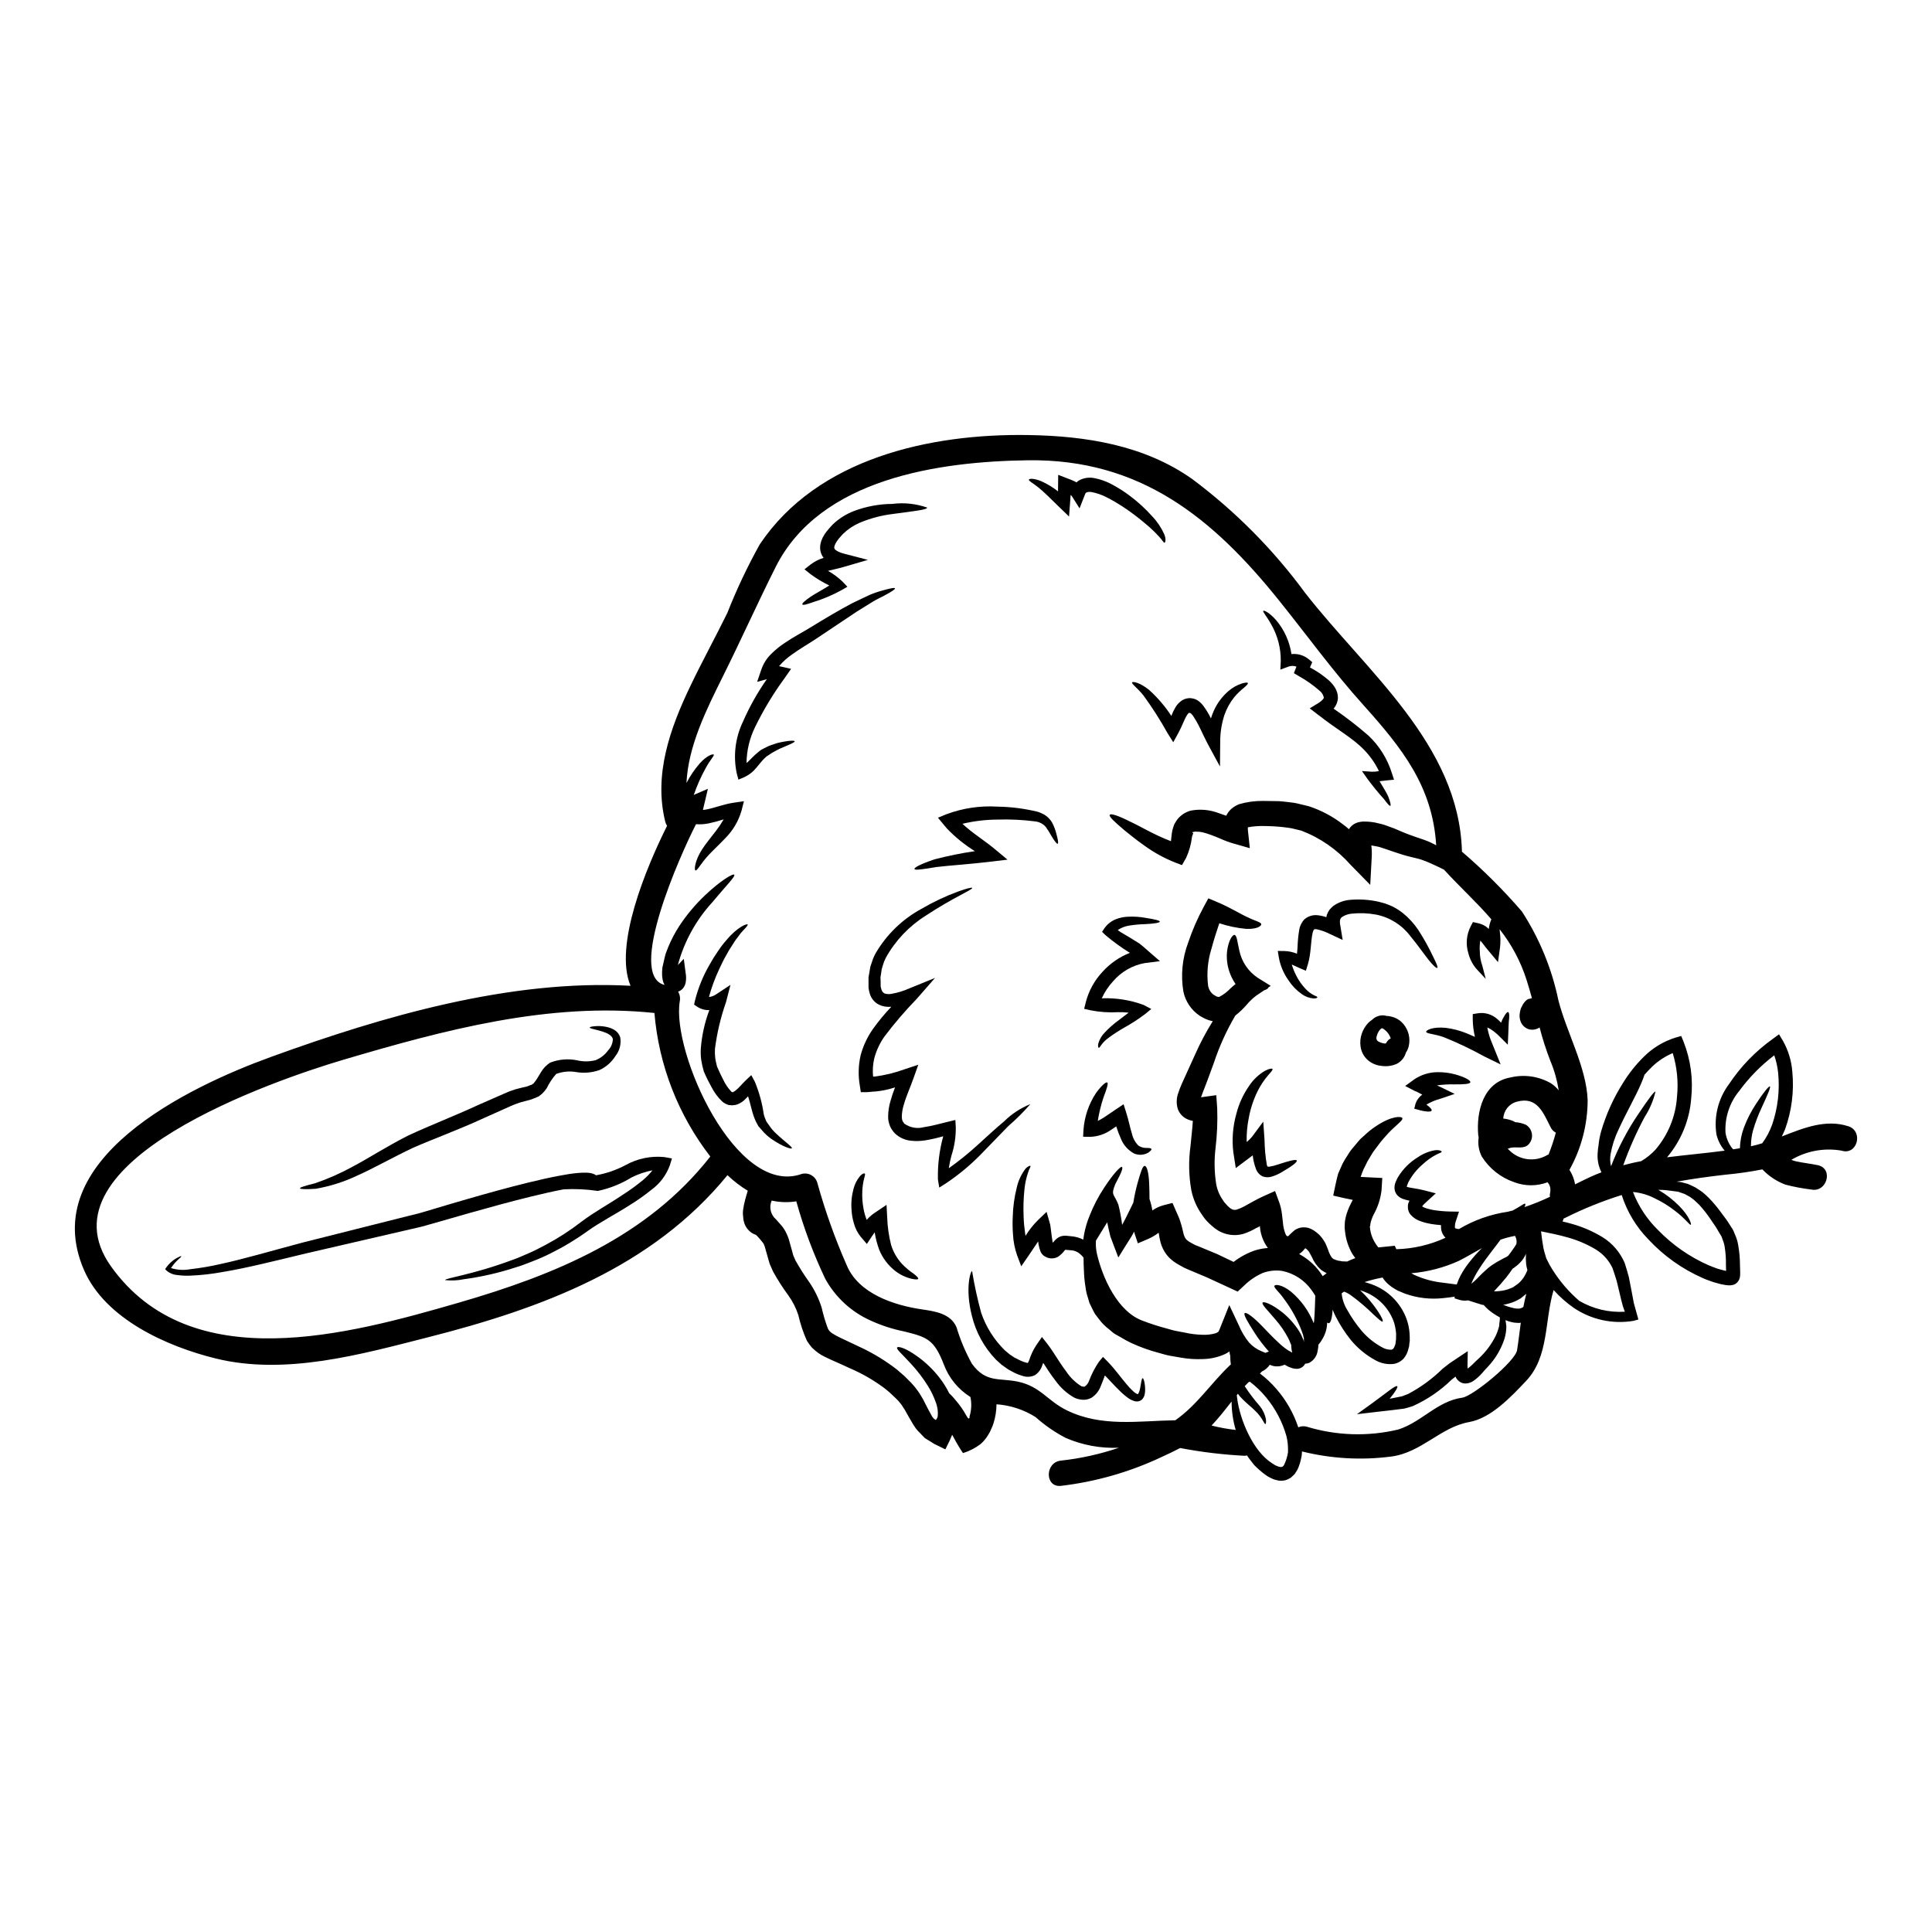 <?xml version="1.0" encoding="UTF-8"?>
<!-- Uploaded to: SVG Repo, www.svgrepo.com, Generator: SVG Repo Mixer Tools -->
<svg fill="#000000" width="800px" height="800px" version="1.1" viewBox="144 144 512 512" xmlns="http://www.w3.org/2000/svg">
 <g>
  <path d="m495.71 494.5c-0.02 1.48-0.43 2.934-1.18 4.215-0.312 0.594-0.695 1.148-1.141 1.652-0.012 0.539-0.078 1.078-0.199 1.605-0.184 1.363-1.016 2.551-2.231 3.191-0.34 0.148-0.703 0.223-1.07 0.223-0.266 0.535-0.719 0.957-1.273 1.18-0.438 0.18-0.918 0.234-1.387 0.156-0.293-0.02-0.586-0.078-0.867-0.176-0.559-0.18-0.789-0.316-1.094-0.426-0.285-0.141-0.562-0.297-0.828-0.469-0.949 0.453-2.027 0.57-3.055 0.336-0.301-0.066-0.594-0.176-0.871-0.316-0.535 0.781-1.266 1.402-2.121 1.812-0.156 0.176-0.312 0.336-0.492 0.512 1.59 1.191 3.039 2.555 4.332 4.062 2.598 2.977 4.578 6.445 5.824 10.195 0.695-0.312 1.473-0.375 2.207-0.18 7.891 2.41 16.277 2.676 24.301 0.758 6.246-2.008 10.332-7.523 16.957-8.434 2.754-0.359 14.102-9.641 14.527-12.629 0.395-2.5 0.645-4.883 0.98-7.25l-0.109 0.023-0.223 0.043h-0.395l-0.312-0.023c-0.457-0.004-0.918-0.062-1.359-0.18-0.57-0.121-1.125-0.301-1.656-0.535 0.09 0.492 0.156 1.047 0.223 1.672l0.004 0.004c-0.012 1.117-0.184 2.231-0.512 3.301-0.902 2.746-2.394 5.258-4.375 7.363-0.516 0.559-1.203 1.27-1.574 1.738v0.004c-0.633 0.715-1.344 1.359-2.117 1.918-0.598 0.453-1.309 0.727-2.055 0.789-0.598 0.051-1.199-0.105-1.695-0.445-0.441-0.285-0.801-0.68-1.047-1.141-0.023-0.086-0.051-0.168-0.09-0.246-0.336 0.27-0.691 0.559-1.047 0.828-2.996 2.918-6.477 5.289-10.289 7.004-0.492 0.156-0.961 0.312-1.449 0.445-0.258 0.086-0.52 0.152-0.789 0.203l-0.645 0.09c-0.871 0.109-1.695 0.199-2.5 0.312-1.574 0.18-2.992 0.336-4.305 0.492l-5.117 0.602 3.938-2.832c4.039-2.922 6.336-4.953 6.762-4.574 0.223 0.176-0.469 1.453-2.031 3.324 0.066-0.023 0.133-0.023 0.199-0.047 0.789-0.152 1.605-0.336 2.457-0.488l0.645-0.133c0.023 0 0.316-0.133 0.469-0.18 0.395-0.133 0.734-0.27 1.117-0.422v-0.004c3.359-1.773 6.441-4.027 9.148-6.691l1.832-1.43c0.645-0.445 1.297-0.871 1.941-1.297l2.902-1.941-0.066 3.543-0.004 0.004c-0.008 0.359 0.004 0.715 0.043 1.07 0.457-0.332 0.891-0.699 1.293-1.094 0.691-0.711 1.117-1.094 1.695-1.629h0.004c1.828-1.703 3.332-3.719 4.438-5.957 0.395-0.836 0.703-1.711 0.918-2.613 0-0.754 0.219-1.406 0.176-2.031v-0.242c-1.035-0.547-2.016-1.195-2.922-1.941-0.484-0.414-0.938-0.859-1.359-1.336l-0.449-0.066-1.43-0.449-2.25-0.711v-0.004c-0.734 0.129-1.492 0.09-2.211-0.109l-1.383-0.426 0.043-0.449c-0.914 0.133-1.941 0.293-3.102 0.395-3.391 0.367-6.824-0.035-10.039-1.18-0.395-0.176-0.789-0.336-1.227-0.512l-0.289-0.133-0.156-0.066-0.09-0.023h-0.043l-0.199-0.113-0.734-0.422-0.004-0.004c-0.543-0.301-1.055-0.664-1.52-1.074-0.562-0.453-1.059-0.98-1.473-1.574-0.082-0.113-0.152-0.234-0.223-0.359-1.625 0.293-3.227 0.695-4.797 1.207 0.633 0.16 1.262 0.352 1.875 0.578 4.273 1.527 7.656 4.871 9.238 9.129 0.445 1.234 0.723 2.527 0.824 3.836l0.043 1.027v0.758l0.023 0.133-0.047 0.27-0.109 0.891-0.043 0.473-0.18 0.621c-0.203 0.898-0.609 1.738-1.184 2.457-0.703 0.805-1.668 1.34-2.723 1.516-1.703 0.195-3.426-0.164-4.906-1.023-2.473-1.352-4.66-3.16-6.449-5.336-1.57-1.957-2.93-4.074-4.062-6.316-0.27-0.555-0.535-1.137-0.758-1.715 0 0.223-0.043 0.445-0.043 0.645-0.156 1.941-0.582 2.949-0.984 2.969-0.098-0.066-0.422-0.133-0.422-0.176zm138.12-52.035c4.086 1.34 2.363 7.785-1.781 6.473v-0.004c-4.59-0.801-9.312 0.059-13.324 2.43 0.391 0.168 0.793 0.301 1.207 0.395 1.918 0.422 3.883 0.621 5.801 1.023 4.238 0.895 2.43 7.34-1.762 6.449-2.301-0.273-4.586-0.707-6.828-1.293-2.312-0.867-4.394-2.25-6.094-4.039-3.238 0.637-6.508 1.105-9.793 1.406-4.531 0.512-8.816 1.113-12.945 1.852 0.359 0.023 0.758 0.066 1.18 0.113 0.578 0.152 1.18 0.312 1.781 0.469 0.668 0.293 1.363 0.602 2.055 0.961 0.602 0.395 1.246 0.789 1.832 1.223 0.586 0.473 1.145 0.98 1.676 1.52 1.07 1.086 2.062 2.25 2.965 3.477 0.469 0.602 0.914 1.227 1.383 1.855l0.34 0.469 0.395 0.578 0.645 1.004 0.648 1.008c0.199 0.395 0.395 0.871 0.555 1.289 0.406 0.867 0.691 1.781 0.852 2.727 0.324 1.781 0.488 3.586 0.492 5.398 0 0.871 0.086 1.516 0.043 2.754-0.023 0.156-0.066 0.395-0.09 0.602v0.004c-0.082 0.332-0.227 0.652-0.422 0.934-0.262 0.363-0.605 0.656-1.008 0.848-0.285 0.113-0.586 0.188-0.891 0.223-0.613 0.039-1.23-0.004-1.828-0.133l-0.715-0.133-0.289-0.066-0.18-0.043-0.312-0.09-1.297-0.359c-0.914-0.336-1.918-0.645-2.785-1.047-5.496-2.406-10.438-5.914-14.516-10.312-3.231-3.312-5.644-7.332-7.055-11.738-5.129 1.609-10.117 3.625-14.926 6.027-0.152 0.082-0.309 0.16-0.473 0.223-0.062 0.266-0.156 0.52-0.285 0.758 0.789 0.18 1.605 0.395 2.434 0.625h-0.004c2.91 0.805 5.691 2.016 8.266 3.594 2.582 1.625 4.602 4 5.793 6.809 0.469 1.473 0.758 2.477 1.094 3.727 0.242 1.246 0.469 2.477 0.711 3.656 0.199 1.094 0.395 2.211 0.605 3.215 0.289 0.98 0.535 1.941 0.789 2.856l0.426 1.496-1.297 0.359c-5.508 0.926-11.164-0.297-15.801-3.418-1.969-1.371-3.773-2.965-5.375-4.75-2.457 8.211-1.18 17.672-7.32 24.121-3.906 4.129-9.238 9.84-15.059 10.867-7.59 1.34-12.562 8.078-20.684 9.148v-0.004c-7.891 1.027-15.898 0.566-23.617-1.355l-0.066 0.957v-0.004c-0.043 0.348-0.109 0.691-0.203 1.027-0.066 0.371-0.156 0.738-0.266 1.098l-0.395 1.137c-0.152 0.402-0.355 0.785-0.605 1.137l-0.336 0.559-0.535 0.535-0.555 0.512c-0.246 0.133-0.492 0.27-0.734 0.395-0.48 0.246-1.008 0.379-1.543 0.395-0.48 0.047-0.965 0.004-1.426-0.137-0.426-0.078-0.836-0.207-1.227-0.391-0.359-0.176-0.789-0.395-1.07-0.535l-0.758-0.512h-0.004c-1.066-0.789-2.066-1.664-2.992-2.613-0.625-0.871-1.34-1.648-1.852-2.5h0.004c-0.227 0.055-0.461 0.082-0.695 0.09-5.715-0.297-11.402-0.98-17.027-2.055-1.625 0.852-3.277 1.629-4.793 2.32-8.457 4.008-17.512 6.613-26.809 7.707-4.305 0.445-4.262-6.25 0-6.691 5.234-0.57 10.391-1.715 15.375-3.414-4.844 0.211-9.676-0.68-14.125-2.609-2.875-1.5-5.547-3.352-7.965-5.512-3.117-1.969-6.676-3.133-10.355-3.394-0.016 1.699-0.277 3.383-0.785 5-0.16 0.523-0.363 1.031-0.602 1.52-0.215 0.566-0.492 1.105-0.828 1.605-0.547 0.926-1.238 1.754-2.051 2.453-1.391 1.047-2.957 1.848-4.621 2.359-0.871-1.301-1.676-2.648-2.41-4.035-0.156-0.293-0.312-0.559-0.469-0.828-0.047 0.113-0.09 0.246-0.133 0.359-0.316 0.828-0.734 1.672-1.18 2.543l-0.312 0.648c-0.047 0.109-0.113 0.223-0.156 0.312l-0.312-0.133c-0.449-0.223-0.871-0.426-1.297-0.645-0.426-0.219-0.895-0.426-1.34-0.648l-1.25-0.789c-0.426-0.27-0.871-0.492-1.27-0.789l-1.18-1.227v-0.004c-0.426-0.398-0.82-0.832-1.18-1.293l-0.734-1.113c-0.828-1.34-1.496-2.609-2.188-3.816-0.395-0.535-0.688-1.137-1.09-1.625l-0.004-0.004c-0.387-0.516-0.82-0.992-1.293-1.43-0.516-0.516-1.051-1.004-1.605-1.52-0.555-0.516-1.16-0.961-1.762-1.43l-0.004 0.004c-2.707-1.98-5.625-3.648-8.703-4.977-1.695-0.789-3.438-1.574-5.242-2.363-0.395-0.176-0.961-0.445-1.543-0.734-0.582-0.281-1.141-0.609-1.672-0.98-0.586-0.434-1.145-0.902-1.672-1.406-0.5-0.582-0.957-1.203-1.363-1.852-0.98-2.188-1.742-4.469-2.273-6.805-0.605-1.859-1.496-3.613-2.633-5.199-1.492-2.023-2.848-4.141-4.062-6.34-0.289-0.668-0.578-1.34-0.891-2.027-0.223-0.691-0.395-1.41-0.605-2.098l-0.488-1.719-0.223-0.789c-0.066-0.223-0.156-0.316-0.199-0.492-0.066-0.312-0.395-0.578-0.602-0.895s-0.789-0.938-1.203-1.383l-0.156-0.156c-0.02 0.066-0.066 0.09-0.066 0.109l-0.008 0.004c0.004-0.047 0.023-0.094 0.047-0.133l-0.09-0.109c-0.246-0.086-0.484-0.18-0.715-0.293-1.133-0.594-1.996-1.602-2.41-2.809l-0.242-0.914c-0.047-0.336-0.066-0.648-0.09-0.984h-0.004c-0.078-0.617-0.066-1.242 0.035-1.855 0.117-0.805 0.281-1.602 0.492-2.387 0.219-0.848 0.469-1.672 0.711-2.477h0.004c-1.938-1.176-3.742-2.562-5.379-4.129-19.98 24.477-49.281 35.32-79.312 42.953-17.898 4.555-37.82 10.176-56.32 5.625-12.766-3.148-29.211-10.375-34.879-23.406-12.766-29.32 27.715-48.598 49.52-56.5 29.609-10.758 63.328-20.617 95.301-18.859-4.488-10.664 4.172-31.371 9.684-42.395v0.004c-0.215-0.32-0.375-0.676-0.469-1.047-3.125-12.453 1.246-24.77 6.629-35.973 3.121-6.539 6.625-12.898 9.816-19.414 2.457-6.238 5.328-12.305 8.594-18.164 15.289-22.824 45.133-29.387 71.184-28.961 15.242 0.242 30.699 2.676 43.398 11.648 11.422 8.523 21.512 18.695 29.945 30.188 16.266 20.887 40.656 40.078 41.547 68.324 0 0.09-0.02 0.133-0.02 0.223v0.004c5.695 4.879 11.012 10.184 15.91 15.867 4.668 7.188 7.949 15.188 9.684 23.582 2.164 8.453 7.43 17.711 7.742 26.418-0.012 6.469-1.672 12.828-4.82 18.477 0.754 1.164 1.262 2.469 1.492 3.84 1.32-0.645 2.633-1.316 3.996-1.941 0.984-0.445 1.969-0.871 2.992-1.246v-0.004c-0.805-1.602-1.152-3.391-1.004-5.18 0.039-0.648 0.113-1.297 0.223-1.938 0.117-1.285 0.355-2.555 0.711-3.797 1.336-4.543 3.305-8.879 5.848-12.875 1.523-2.465 3.336-4.742 5.398-6.781 2.348-2.363 5.234-4.117 8.414-5.117l1.543-0.445 0.621 1.516c1.879 4.762 2.578 9.91 2.031 14.996-0.43 5.762-2.672 11.238-6.406 15.645 5.066-0.648 10.176-1.07 15.266-1.762v-0.004c-1.043-1.234-1.785-2.691-2.164-4.262-0.738-4.711 0.449-9.52 3.301-13.344 3.121-4.695 7.074-8.777 11.672-12.047l1.605-1.18 1.027 1.719c1.434 2.535 2.285 5.359 2.5 8.266 0.488 5.137-0.168 10.32-1.922 15.172-0.27 0.648-0.559 1.297-0.871 1.922 5.797-2.266 11.621-4.652 17.641-2.707zm-20.168-0.492c1.477-4.352 2.012-8.969 1.574-13.543-0.152-1.625-0.504-3.219-1.047-4.758-3.531 2.688-6.656 5.871-9.281 9.449-2.547 3.09-3.844 7.019-3.637 11.02 0.215 1.445 0.781 2.82 1.648 3.996 0.133 0.156 0.27 0.293 0.395 0.449 0.602-0.09 1.18-0.18 1.785-0.293h0.004c0.035-1.883 0.398-3.75 1.07-5.512 0.82-2.18 1.883-4.258 3.168-6.203 2.074-3.191 3.438-4.797 3.703-4.664 0.27 0.133-0.582 2.164-2.141 5.512-0.93 1.977-1.707 4.019-2.324 6.113-0.379 1.375-0.566 2.793-0.559 4.219h0.047c0.996-0.211 1.98-0.473 2.945-0.785 1.121-1.531 2.016-3.215 2.648-5zm-12.742 38.719 0.516 0.109c-0.023-0.492-0.043-1.027-0.043-1.516h-0.004c0.039-1.582-0.066-3.16-0.312-4.723-0.09-0.676-0.27-1.34-0.535-1.969-0.133-0.312-0.176-0.602-0.336-0.938l-0.625-1.023-0.602-1.027-0.242-0.395-0.312-0.469c-0.449-0.648-0.875-1.25-1.273-1.875l-0.004 0.004c-0.777-1.137-1.629-2.227-2.543-3.258-0.445-0.516-0.914-0.895-1.363-1.34-0.449-0.445-0.938-0.734-1.406-1.094-0.469-0.27-0.938-0.512-1.383-0.758l-1.742-0.602c-1.07-0.133-2.074-0.27-3.055-0.395h0.004c-0.734-0.086-1.473-0.117-2.207-0.094 0.043 0.023 0.109 0.047 0.152 0.066v0.004c1.973 1.16 3.789 2.57 5.398 4.195 2.676 2.699 3.324 4.887 3.082 4.977-0.316 0.156-1.387-1.574-4.219-3.703v-0.004c-1.672-1.301-3.484-2.414-5.398-3.32-1.781-0.91-3.719-1.473-5.711-1.652 1.469 3.797 3.734 7.238 6.648 10.086 3.816 3.941 8.359 7.109 13.383 9.324 0.789 0.359 1.539 0.582 2.316 0.895l1.297 0.359 0.336 0.086 0.133 0.047zm-12.492-46.051h-0.004c0.395-3.891 0.008-7.82-1.137-11.559-1.977 0.844-3.793 2.027-5.356 3.504-0.758 0.711-1.449 1.473-2.121 2.231-0.242 0.734-0.555 1.574-0.957 2.477-1.387 3.258-3.793 7.406-5.902 12.004h-0.004c-1 2.066-1.715 4.258-2.117 6.516-0.191 1.082-0.156 2.191 0.113 3.258 1.887-4.922 4.344-9.609 7.316-13.969 2.59-3.859 4.172-5.981 4.465-5.82h-0.004c-0.566 2.394-1.539 4.676-2.875 6.738-2.199 4.117-4.094 8.391-5.668 12.785 1.574-0.426 3.125-0.789 4.723-1.07 1.414-0.824 2.699-1.855 3.812-3.059 3.371-3.941 5.375-8.863 5.711-14.035zm-25.934 54.078c3.652 2.148 7.867 3.16 12.098 2.902-0.176-0.516-0.359-1.008-0.535-1.543-0.312-1.07-0.559-2.184-0.828-3.32-0.27-1.07-0.535-2.164-0.789-3.301-0.312-1.07-0.789-2.457-1.113-3.418-0.988-2.082-2.57-3.824-4.555-5-2.285-1.348-4.738-2.391-7.297-3.102-2.344-0.668-4.723-1.156-7.086-1.625 0.199 1.648 0.395 3.188 0.648 4.508l0.004-0.004c0.121 0.559 0.27 1.109 0.445 1.652l0.242 0.828 0.047 0.156 0.043 0.066 0.156 0.355 0.004-0.004c0.434 0.93 0.934 1.824 1.496 2.684 1.922 3.051 4.289 5.805 7.019 8.164zm-5.418-55.766c-0.422-2.68-1.164-5.305-2.215-7.809-1.121-2.891-2.074-5.852-2.852-8.855-0.828 0.551-1.852 0.727-2.816 0.488-0.973-0.293-1.762-1.004-2.16-1.941-0.273-0.652-0.383-1.367-0.312-2.074 0.059-0.504 0.164-1.008 0.312-1.496 0.199-0.426 0.395-0.789 0.578-1.137 0.711-1.07 1.383-1.496 1.855-1.449 0.16-0.082 0.332-0.133 0.512-0.156-0.445-1.629-0.918-3.258-1.43-4.863-1.555-4.863-3.973-9.406-7.141-13.41 0.023 0.223 0.043 0.445 0.066 0.691 0.191 1.391 0.203 2.797 0.047 4.191l-0.535 3.836-2.609-3.121c-0.789-0.918-1.453-1.898-2.074-2.59l-0.004 0.004c-0.164 0.941-0.211 1.902-0.133 2.856 0.004 1.309 0.23 2.606 0.672 3.84 0.047 0.137 0.082 0.277 0.109 0.422l0.789 3.035-2.434-2.613c-1.039-1.203-1.781-2.633-2.168-4.172-0.742-2.375-0.52-4.949 0.625-7.164l0.582-1.113 1.316 0.293h-0.004c0.969 0.188 1.871 0.625 2.613 1.27 0.102 0.086 0.191 0.184 0.27 0.289 0.109-0.891 0.34-1.762 0.688-2.586-3.812-4.441-8.188-8.391-12.559-13.164-1.18-0.578-2.391-1.18-3.703-1.738l-0.918-0.395-0.711-0.27h-0.004c-0.52-0.215-1.055-0.387-1.605-0.516-1.25-0.312-2.59-0.602-3.996-1.027-0.715-0.242-1.453-0.469-2.188-0.711-0.734-0.242-1.383-0.469-2.074-0.711-0.578-0.199-1.16-0.395-1.762-0.582-0.602-0.188-1.473-0.293-2.207-0.445l-0.066-0.023v0.086c0.117 1.012 0.148 2.035 0.09 3.055l-0.395 7.32-5.199-5.309c-3.551-4.023-8.023-7.129-13.031-9.055-0.789-0.199-1.605-0.395-2.41-0.582-0.805-0.188-1.609-0.219-2.391-0.355-1.68-0.184-3.371-0.277-5.062-0.289-1.453-0.043-2.902 0.066-4.332 0.332-0.02 0.23-0.02 0.465 0 0.695l0.516 4.84-4.441-1.27h0.004c-1.117-0.324-2.203-0.727-3.262-1.207-0.918-0.395-1.805-0.758-2.633-1.051-0.758-0.285-1.535-0.52-2.32-0.711-0.531-0.105-1.066-0.148-1.605-0.133 0 0-0.086-0.113-0.395 0.02l-0.535 0.09c0 0.109 0.043 0.09 0.023 0.223-0.023 0.043 0.242 0.066 0.176 0.109l-0.109 0.27c-0.129 0.246-0.211 0.512-0.246 0.789-0.227 1.883-0.746 3.719-1.539 5.441l-1.094 1.918-1.875-0.711v-0.004c-2.852-1.133-5.551-2.617-8.035-4.418-2.141-1.492-3.856-2.902-5.266-4.039-2.719-2.297-4.238-3.703-3.973-4.148 0.27-0.445 2.211 0.176 5.492 1.832 2.754 1.27 6.359 3.504 10.734 5.152 0.066-0.578 0.109-1.227 0.223-2.008 0.059-0.586 0.191-1.164 0.395-1.719 0.098-0.32 0.219-0.633 0.355-0.938 0.199-0.336 0.395-0.645 0.625-0.98 0.461-0.621 1.027-1.152 1.672-1.574l0.246-0.156 0.422-0.223 0.316-0.156v-0.004c0.336-0.152 0.688-0.273 1.047-0.355 2.445-0.457 4.965-0.23 7.289 0.648 0.691 0.223 1.383 0.469 2.051 0.715v0.004c0.324-0.672 0.773-1.281 1.32-1.789 0.633-0.551 1.359-0.984 2.141-1.289 2.047-0.586 4.168-0.871 6.297-0.848 0.98 0.02 1.969 0.02 2.969 0.043l1.383 0.023 1.574 0.152c1.027 0.156 2.117 0.203 3.148 0.449 1.031 0.242 2.074 0.512 3.125 0.758v0.004c3.227 1.066 6.254 2.672 8.945 4.75 0.566 0.41 1.109 0.852 1.629 1.316 0.199-0.363 0.469-0.691 0.789-0.957 0.289-0.262 0.621-0.473 0.98-0.629 0.273-0.121 0.559-0.219 0.848-0.289l0.625-0.109c0.324-0.047 0.652-0.062 0.98-0.043 0.508 0 1.016 0.031 1.52 0.086l0.668 0.09 0.152 0.023 0.395 0.066 0.27 0.066c0.789 0.199 1.477 0.312 2.32 0.602 0.848 0.293 1.719 0.625 2.5 0.914 0.668 0.293 1.363 0.582 2.031 0.871 0.668 0.289 1.246 0.492 1.852 0.734 1.273 0.492 2.566 0.895 3.859 1.344 0.703 0.238 1.391 0.52 2.055 0.844l1.004 0.512 0.27 0.133c-0.961-15.617-9.055-25.75-19.285-37.152-7.922-8.789-14.84-18.344-22.227-27.551-17.672-22.07-36.926-37.711-66.605-37.328-23.496 0.312-55.105 4.723-66.941 28.293-4.84 9.641-9.262 19.527-14.078 29.184-4.285 8.637-9.086 18.23-9.551 28.047l-0.004 0.004c0.969-1.875 2.16-3.629 3.543-5.219 1.969-2.164 3.504-2.547 3.703-2.297 0.199 0.246-0.984 1.406-2.098 3.481v-0.004c-1.285 2.309-2.363 4.727-3.215 7.231 0.086-0.059 0.176-0.113 0.266-0.156l3.484-1.496-0.758 3.234c-0.176 0.758-0.395 1.543-0.559 2.363 0.293-0.047 0.559-0.047 0.871-0.113 2.254-0.422 4.664-1.426 7.297-1.805l2.699-0.395-0.645 2.543-0.004-0.004c-0.809 2.781-2.312 5.309-4.371 7.344-1.676 1.758-3.148 3.121-4.285 4.328-2.25 2.41-3.035 4.262-3.543 4.129-0.336-0.047-0.27-2.391 1.719-5.512 0.961-1.52 2.363-3.191 3.727-4.981v0.004c0.742-0.965 1.422-1.98 2.031-3.035-1.293 0.422-2.606 0.773-3.934 1.051-1.117 0.234-2.258 0.309-3.394 0.223-4.016 7.789-18.5 40.059-8.344 42.598-0.109-0.246-0.223-0.469-0.316-0.691-0.246-0.785-0.359-1.609-0.332-2.434-0.008-0.336 0.008-0.668 0.047-1.004v-0.242l0.023-0.113c0.008-0.09 0.023-0.18 0.043-0.27l0.09-0.395c0.109-0.535 0.246-1.07 0.359-1.574 0.109-0.504 0.242-1.051 0.395-1.574 0.199-0.559 0.426-1.094 0.625-1.629 0.816-1.996 1.816-3.906 2.992-5.715 1.934-2.93 4.195-5.629 6.738-8.055 4.305-4.086 7.543-5.902 7.809-5.512 0.395 0.426-2.207 2.949-5.844 7.34l-0.004 0.004c-4.316 4.727-7.438 10.418-9.094 16.602l1.574-1.652 0.492 3.769c0.152 0.805 0.156 1.629 0.02 2.434-0.098 0.598-0.352 1.16-0.738 1.629-0.293 0.336-0.66 0.605-1.07 0.789-0.066 0-0.152 0-0.219 0.043 0.473 0.789 0.629 1.73 0.445 2.633-2.207 13.434 14.906 51.941 32.328 45.707 1.785-0.477 3.625 0.566 4.129 2.344 2.07 7.477 4.68 14.793 7.809 21.891 3.148 7.519 12.562 10.598 19.973 11.668 3.371 0.492 7.566 1.094 9.105 4.723 1.012 3.363 2.379 6.609 4.086 9.68 3.769 5.176 7.231 3.66 12.34 4.773 5.902 1.32 7.652 5.043 12.809 7.566 9.215 4.508 18.969 2.789 28.762 2.633 5.824-4.106 9.285-9.641 14.438-14.562l-0.004-0.004c0.082-0.07 0.172-0.141 0.266-0.199-0.102-0.77-0.152-1.547-0.152-2.32-0.105-0.379-0.18-0.77-0.223-1.16-0.367 0.285-0.762 0.523-1.184 0.715-1.887 0.852-3.93 1.301-6 1.316-1.922 0.082-3.844-0.051-5.734-0.395-0.961-0.156-1.898-0.316-2.859-0.492-0.961-0.176-1.895-0.469-2.856-0.734h0.004c-2.512-0.656-4.961-1.531-7.32-2.613-1.027-0.484-2.023-1.027-2.988-1.625l-1.406-0.789-0.395-0.273-0.176-0.133-0.359-0.312-0.711-0.602v0.004c-0.961-0.734-1.82-1.598-2.543-2.566-0.355-0.492-0.715-0.961-1.07-1.406-0.289-0.484-0.551-0.984-0.789-1.496-0.242-0.512-0.469-1.004-0.711-1.473-0.133-0.492-0.293-0.98-0.426-1.453v0.004c-0.297-0.871-0.496-1.766-0.602-2.68-0.246-1.469-0.391-2.953-0.434-4.441-0.09-1.203-0.066-2.277-0.09-3.148v-0.25c-0.402-0.523-0.883-0.984-1.43-1.355-0.668-0.418-1.441-0.633-2.231-0.629l-1.18-0.113c-0.066 0.066-0.133 0.133-0.246 0.27h-0.004c-0.473 0.633-1.055 1.176-1.715 1.609-0.602 0.324-1.289 0.461-1.969 0.395-0.316-0.027-0.621-0.102-0.914-0.227-0.18-0.086-0.395-0.176-0.582-0.289-0.043-0.023-0.066-0.047-0.086-0.047-0.25-0.152-0.469-0.348-0.648-0.578-0.137-0.176-0.258-0.359-0.359-0.559-0.266-0.66-0.461-1.348-0.578-2.051-0.043-0.246-0.066-0.492-0.09-0.734-0.871 1.246-1.715 2.586-2.586 3.836l-1.898 2.754-1.137-3.012v0.004c-0.598-1.75-0.953-3.578-1.051-5.426-0.121-1.57-0.145-3.148-0.066-4.723 0.07-2.582 0.422-5.148 1.051-7.656 0.371-1.699 1.086-3.305 2.098-4.723 0.25-0.391 0.598-0.711 1.004-0.938 0.27-0.156 0.445-0.199 0.512-0.133 0.066 0.066 0.043 0.242-0.09 0.512h-0.004c-0.203 0.375-0.367 0.773-0.484 1.18-0.508 1.461-0.836 2.973-0.984 4.508-0.254 2.41-0.328 4.836-0.223 7.254 0.043 1.383 0.176 2.856 0.395 4.371 0.023 0.242 0.066 0.492 0.109 0.711v0.004c0.961-1.57 2.117-3.019 3.438-4.305l2.144-2.051 0.824 2.879v-0.004c0.113 0.355 0.188 0.723 0.223 1.094l0.109 0.828 0.199 1.574 0.223 1.52c0.023 0.086 0.043 0.199 0.066 0.289h0.004c0.094-0.102 0.184-0.203 0.27-0.312 0.254-0.316 0.547-0.602 0.867-0.852 0.52-0.406 1.148-0.648 1.809-0.688 0.176-0.012 0.355-0.012 0.535 0h0.156l0.395 0.047 0.852 0.086c1.109 0.086 2.195 0.387 3.188 0.895 0.066-0.492 0.133-0.961 0.223-1.43 0.316-1.695 0.812-3.356 1.473-4.949 1.016-2.574 2.297-5.035 3.816-7.344 2.496-3.836 4.418-5.758 4.723-5.559 0.648 0.426-1.574 4.106-1.758 4.598-1.227 3.035-0.336 2.434 0.824 5.398v0.004c0.449 1.77 0.781 3.566 1.004 5.375 1.117-2.031 2.055-4.082 2.969-5.902h-0.004c0.285-1.777 0.664-3.535 1.145-5.266 0.789-2.789 1.316-4.508 1.875-4.465 0.559 0.043 1.07 1.672 1.18 4.797 0.066 1.137 0.066 2.519 0.086 3.973 0.34 0.988 0.594 2.004 0.758 3.035 0.883-0.621 1.863-1.082 2.902-1.363l2.434-0.625 0.98 2.254c0.336 0.789 0.758 1.629 1.027 2.477 0.27 0.848 0.535 1.719 0.691 2.457 0.09 0.426 0.176 0.758 0.242 1.027 0.066 0.258 0.156 0.512 0.27 0.758 0.129 0.32 0.328 0.609 0.582 0.848 0.402 0.336 0.844 0.617 1.312 0.848l0.828 0.449 1.113 0.445c1.539 0.645 3.148 1.297 4.754 1.969 1.473 0.691 2.945 1.383 4.398 2.098v-0.004c1.715-1.324 3.637-2.356 5.688-3.059 1.102-0.336 2.242-0.547 3.391-0.625-0.156-0.207-0.305-0.422-0.441-0.645-1-1.57-1.578-3.367-1.68-5.223 0 0.199-0.645 0.395-1.004 0.602-1.023 0.602-2.109 1.094-3.234 1.477-1.5 0.457-3.098 0.484-4.617 0.086-0.754-0.203-1.484-0.504-2.164-0.891-0.605-0.367-1.176-0.793-1.695-1.273l-0.789-0.711c-0.27-0.27-0.359-0.395-0.559-0.578l-0.492-0.559c-0.359-0.449-0.395-0.559-0.625-0.871-1.469-2-2.488-4.289-2.988-6.719-0.684-3.863-0.758-7.809-0.223-11.691 0.223-2.363 0.492-4.598 0.625-6.691-0.625-0.102-1.23-0.305-1.785-0.602-1.012-0.547-1.789-1.445-2.188-2.523-0.43-1.371-0.398-2.844 0.086-4.195 0.27-0.836 0.582-1.652 0.938-2.453 1.227-2.723 2.414-5.356 3.543-7.812 1.352-3.051 2.918-6.004 4.688-8.836-0.727-0.137-1.43-0.371-2.098-0.688-0.473-0.23-0.938-0.484-1.387-0.762-2.215-1.492-3.758-3.789-4.305-6.402-0.727-4.367-0.289-8.848 1.273-12.988 1.094-3.254 2.465-6.402 4.098-9.422l1.25-2.297 1.969 0.828c4.176 1.738 6.719 3.481 8.75 4.328 1.762 0.871 3.371 1.18 3.301 1.762-0.066 0.469-1.137 1.27-3.938 1.18v0.004c-2.441-0.223-4.852-0.723-7.18-1.496-0.734 2.144-1.473 4.465-2.121 6.894h-0.004c-0.957 3.117-1.246 6.402-0.848 9.641 0.152 0.93 0.645 1.77 1.379 2.359 0.281 0.188 0.574 0.359 0.871 0.512 0.09 0 0.109 0.066 0.223 0.066h0.004c0.176 0.078 0.379 0.078 0.559 0 1.07-0.57 2.039-1.309 2.875-2.188 0.426-0.395 0.871-0.789 1.363-1.18-0.715-1.039-1.277-2.172-1.672-3.371-0.578-1.75-0.77-3.609-0.559-5.441 0.422-2.945 1.473-4.305 1.969-4.195 0.621 0.133 0.711 1.719 1.246 4.062 0.602 2.969 2.348 5.582 4.863 7.273l3.481 2.164-0.668 0.449c0.023 0.199-0.27 0.395-0.789 0.621l-0.27 0.09-2.152 1.453c-0.926 0.707-1.773 1.516-2.519 2.41-0.891 1.027-1.875 1.969-2.945 2.809-0.035 0.031-0.066 0.07-0.09 0.113-2.289 3.902-4.164 8.031-5.594 12.32-0.469 1.27-0.938 2.566-1.426 3.906-0.488 1.34-1.027 2.699-1.574 4.106-0.18 0.445-0.316 0.848-0.449 1.246 0.199-0.02 0.395-0.043 0.625-0.086l3.414-0.469 0.246 3.438c0.125 3.547-0.023 7.102-0.445 10.625-0.383 3.207-0.316 6.453 0.199 9.641 0.301 1.52 0.926 2.957 1.832 4.215 0.066 0.113 0.223 0.359 0.223 0.359l0.492 0.559c0.137 0.172 0.285 0.332 0.445 0.488l0.312 0.293-0.004-0.004c0.195 0.184 0.406 0.348 0.629 0.492 0.18 0.066 0.395 0.223 0.516 0.223v0.004c0.336 0.09 0.691 0.082 1.023-0.023 0.66-0.223 1.305-0.5 1.918-0.828 1.473-0.789 3.168-1.832 5.043-2.676l3.148-1.406 1.141 3.102c0.328 0.945 0.555 1.926 0.672 2.922 0.086 0.789 0.176 1.52 0.27 2.277h-0.004c0.074 1.082 0.312 2.144 0.715 3.148 0.395 0.535 0.066 0.395 0.602 0.535 0.023 0 0.066 0 0.133-0.066 0.547-0.57 1.129-1.105 1.738-1.605 0.371-0.227 0.77-0.41 1.184-0.539 0.434-0.125 0.887-0.18 1.336-0.152 0.691 0.02 1.363 0.203 1.969 0.535 0.402 0.207 0.785 0.453 1.137 0.734l0.469 0.395 0.113 0.09 0.043 0.043 0.242 0.223 0.156 0.176 0.004 0.004c0.223 0.238 0.434 0.492 0.625 0.758 0.285 0.395 0.551 0.805 0.789 1.23 0.293 0.668 0.559 1.297 0.734 1.781 0.219 0.723 0.543 1.406 0.961 2.031 0.094 0.09 0.188 0.172 0.293 0.25l0.133 0.133 0.066 0.02c0.418 0.191 0.852 0.344 1.297 0.449 0.301 0.02 0.598 0.07 0.887 0.152 0.395 0 0.789 0.023 1.18 0.047h0.223c0.711-0.336 1.43-0.625 2.164-0.895-0.27-0.395-0.535-0.711-0.789-1.113h0.008c-1.055-1.809-1.715-3.82-1.941-5.902l-0.078-0.723-0.023-0.199v-0.426l0.023-0.555c0.012-0.691 0.109-1.379 0.285-2.051 0.148-0.617 0.344-1.219 0.586-1.805 0.191-0.531 0.422-1.047 0.688-1.543l0.559-1.113c-0.848-0.156-1.672-0.336-2.457-0.512l-2.719-0.625 0.535-2.566c0.223-1.117 0.492-2.188 0.758-3.211 0.395-0.918 0.789-1.812 1.18-2.68l0.004-0.004c0.414-0.793 0.879-1.559 1.383-2.297 0.418-0.719 0.902-1.391 1.449-2.008 0.512-0.625 1.027-1.203 1.496-1.781 0.469-0.578 1.07-1.027 1.574-1.496v-0.004c0.914-0.879 1.906-1.668 2.969-2.359 4.106-2.754 6.715-2.656 6.961-2.141 0.336 0.668-2.098 2.051-4.555 4.953l0.004-0.004c-0.75 0.809-1.445 1.664-2.074 2.566-0.359 0.492-0.758 0.961-1.117 1.496-0.359 0.535-0.668 1.113-1.023 1.695h-0.004c-0.379 0.582-0.707 1.195-0.98 1.832-0.344 0.625-0.645 1.273-0.895 1.941-0.133 0.359-0.242 0.734-0.395 1.113l2.566 0.133 3.168 0.156-0.199 3.258v0.004c-0.27 2.281-0.992 4.488-2.121 6.488-0.184 0.363-0.34 0.734-0.469 1.117-0.129 0.312-0.223 0.633-0.289 0.961-0.082 0.285-0.117 0.578-0.113 0.871l-0.133 0.176 0.047 0.156 0.086 0.734v0.004c0.172 1.074 0.535 2.109 1.07 3.059 0.309 0.559 0.664 1.086 1.07 1.574l4.352-0.445c0.156 0.289 0.293 0.602 0.426 0.914 4.504-0.113 8.938-1.145 13.031-3.035-0.566-0.551-0.957-1.262-1.121-2.035-0.07-0.434-0.098-0.879-0.086-1.316-0.871-0.066-1.762-0.156-2.68-0.312-0.879-0.145-1.746-0.367-2.586-0.668-1.062-0.32-2.016-0.922-2.754-1.746-0.547-0.641-0.812-1.477-0.738-2.316-0.012-0.371 0.074-0.742 0.246-1.07 0.047-0.125 0.098-0.242 0.156-0.359-0.582-0.113-1.16-0.27-1.719-0.469-0.625-0.211-1.18-0.59-1.605-1.094-0.48-0.605-0.703-1.375-0.629-2.141 0.043-0.512 0.176-1.008 0.395-1.473 0.148-0.363 0.32-0.711 0.512-1.051 1.316-2.172 3.141-3.992 5.309-5.309 1.355-0.93 2.891-1.551 4.508-1.832 1.25-0.133 1.762 0.223 1.762 0.395 0.023 0.246-0.645 0.336-1.449 0.789l0.004-0.004c-1.258 0.66-2.422 1.484-3.461 2.453-1.621 1.355-2.957 3.016-3.938 4.891-0.121 0.254-0.223 0.516-0.309 0.785-0.023 0.113-0.066 0.246-0.09 0.395 0.047 0.004 0.094 0.016 0.133 0.043 0.984 0.27 2.723 0.426 4.371 0.848l3.191 0.828-2.543 2.32h0.004c-0.406 0.336-0.773 0.719-1.094 1.137 0.312 0.195 0.648 0.352 1.004 0.469 0.641 0.207 1.301 0.371 1.965 0.492 1.402 0.227 2.82 0.355 4.242 0.395l2.566 0.043-0.789 2.391v-0.004c-0.211 0.562-0.309 1.16-0.293 1.762 0.066 0.246-0.09 0.18 0.426 0.359v-0.004c0.219 0.07 0.445 0.102 0.672 0.094 3.957-2.356 8.34-3.906 12.895-4.574l1.34-0.336c0.535-0.316 1.047-0.602 1.449-0.828 1.117-0.648 1.605-1.07 1.832-0.961 0.133 0.066 0.066 0.395-0.176 0.895h-0.004c2.297-0.773 4.547-1.684 6.738-2.723-0.047-0.371-0.023-0.75 0.066-1.113 0.098-0.473 0.098-0.957 0-1.43-0.109-0.492-0.352-0.945-0.691-1.316-2.828 1.059-5.941 1.059-8.77 0-3.586-1.211-6.644-3.625-8.66-6.832-0.785-1.555-1.074-3.316-0.824-5.039-0.055-0.215-0.09-0.434-0.113-0.652-0.535-6.18 1.316-13.945 8.477-15.242l0.004 0.004c3.652-0.898 7.512-0.355 10.777 1.52 0.789 0.516 1.492 1.156 2.086 1.887zm-0.758 11.203h-0.004c-0.609-0.301-1.102-0.805-1.383-1.426-1.969-3.859-3.57-8.266-8.969-6.762h-0.004c-2.039 0.547-3.484 2.356-3.57 4.465 0.809 0.078 1.605 0.266 2.363 0.555 0.273 0.102 0.539 0.234 0.785 0.395 0.961 0.066 1.906 0.293 2.793 0.668 1.602 0.926 2.156 2.977 1.234 4.586-1.113 1.918-2.879 1.34-4.574 1.449-0.492 0.031-0.977 0.152-1.426 0.355 0.133 0.133 0.27 0.242 0.426 0.395h-0.004c2.688 2.684 6.859 3.188 10.109 1.23 0.09-0.043 0.199-0.066 0.293-0.109l-0.004-0.004c0.762-1.891 1.406-3.828 1.93-5.797zm-7.539 36.441c-0.145-0.52-0.254-1.043-0.336-1.574-0.094-0.918-0.109-1.84-0.047-2.758-0.172 0.426-0.387 0.828-0.645 1.207-0.258 0.414-0.562 0.797-0.914 1.137-0.32 0.344-0.672 0.66-1.051 0.941l-0.469 0.355-0.109 0.09-0.066 0.043-0.223 0.133-0.043 0.023c-0.516 0.758-1.051 1.516-1.672 2.297-0.984 1.227-2.098 2.477-3.281 3.727l-0.008 0.004c0.945 0.004 1.891-0.094 2.812-0.293 0.625-0.133 1.23-0.336 1.809-0.602l0.395-0.176 0.086-0.047h0.047v-0.023l0.113-0.09 0.891-0.625v-0.004c0.469-0.328 0.883-0.727 1.23-1.18 0.352-0.398 0.652-0.844 0.891-1.32 0.219-0.41 0.418-0.836 0.59-1.266zm-0.293 6.269c-0.086 0.059-0.168 0.129-0.242 0.199l-0.852 0.691-0.219 0.176-0.18 0.133v0.023l-0.066 0.043-0.156 0.066-0.582 0.336-0.004 0.004c-0.797 0.426-1.645 0.746-2.519 0.961-0.426 0.129-0.855 0.227-1.297 0.289 0.359 0.152 0.734 0.289 1.117 0.422 0.602 0.199 1.211 0.363 1.828 0.492 0.395 0.086 0.805 0.117 1.207 0.09v0.02l0.336-0.066c0.305-0.074 0.594-0.207 0.852-0.391 0.215-1.148 0.48-2.328 0.773-3.488zm-2.633-13.164v-0.004c0.148-0.715 0.039-1.457-0.312-2.098-0.027-0.023-0.051-0.051-0.066-0.086-0.066 0.02-0.113 0.02-0.18 0.043-1.242 0.234-2.465 0.562-3.656 0.98-0.559 0.789-1.297 1.742-2.211 2.926-1.07 1.387-2.316 3.035-3.543 4.977v-0.004c-0.766 1.199-1.434 2.461-1.988 3.773 0.539-0.406 1.047-0.855 1.52-1.34 0.625-0.602 1.16-1.246 1.969-1.941l0.961-0.871c0.355-0.312 0.789-0.602 1.203-0.895v0.004c0.754-0.504 1.535-0.965 2.34-1.383 0.359-0.18 0.711-0.395 1.07-0.559l0.27-0.133 0.09-0.066 0.359-0.223c0.422-0.555 0.848-1.094 1.18-1.605v-0.004c0.355-0.48 0.688-0.98 0.992-1.496zm-12.562 4.934v-0.004c1.059-1.375 2.215-2.672 3.457-3.883-1.918 1.047-3.812 2.207-6.094 3.371h0.004c-3.996 1.82-8.277 2.938-12.652 3.301 0.27 0.133 0.512 0.27 0.758 0.422h0.004c2.445 1.121 5.062 1.832 7.742 2.098 1.316 0.18 2.477 0.336 3.543 0.469h-0.004c0.277-0.828 0.621-1.633 1.027-2.41 0.637-1.184 1.379-2.312 2.211-3.367zm-19.328 20.277c0-0.469 0-0.957 0.023-1.426-0.074-1.004-0.254-2-0.535-2.965-1.164-3.449-3.688-6.269-6.984-7.816-0.66-0.305-1.34-0.566-2.031-0.785 1.758 1.648 3.32 3.488 4.664 5.492 1.094 1.625 1.52 2.676 1.297 2.809-0.223 0.133-1.004-0.582-2.41-1.875-1.879-1.852-3.894-3.562-6.027-5.117-0.547-0.383-1.137-0.699-1.762-0.934-0.199 0.133-0.426 0.289-0.645 0.445h-0.004c0.152 1.555 0.656 3.059 1.473 4.394 1.094 1.961 2.371 3.812 3.816 5.535 1.5 1.754 3.309 3.219 5.332 4.328 0.758 0.469 1.633 0.707 2.523 0.691 0.203-0.023 0.395-0.117 0.535-0.266 0.211-0.262 0.359-0.566 0.445-0.895l0.113-0.242 0.066-0.469zm-19.438-16.711c0.336-0.27 0.691-0.535 1.051-0.789l-0.023-0.023-0.512-0.27 0.004 0.004c-0.34-0.191-0.668-0.402-0.984-0.629-1.043-0.938-1.867-2.094-2.41-3.387-0.27-0.535-0.492-0.938-0.715-1.32-0.074-0.07-0.133-0.152-0.18-0.242-0.176-0.211-0.367-0.406-0.578-0.582h-0.023l-0.066-0.047-0.176-0.133c-0.18 0.199-0.395 0.469-0.668 0.758l-0.004 0.004c-0.285 0.301-0.609 0.562-0.957 0.785 2.562 1.371 4.719 3.394 6.246 5.871zm-2.273 11.871c0.223-2.519 0.223-4.934 0.312-6.691-0.312-0.512-0.645-1.027-1.047-1.574-1.859-2.586-4.625-4.371-7.742-5-1.723-0.25-3.484-0.066-5.117 0.535-1.852 0.812-3.535 1.953-4.977 3.371l-1.695 1.574-2.297-1.07c-1.918-0.895-3.883-1.805-5.902-2.719-1.594-0.684-3.176-1.348-4.75-1.996l-1.203-0.535-1.363-0.754c-0.98-0.527-1.883-1.191-2.676-1.969-0.863-0.914-1.531-1.992-1.969-3.168-0.188-0.492-0.328-1-0.422-1.52-0.102-0.418-0.184-0.84-0.238-1.266-0.043-0.223-0.09-0.395-0.109-0.602l-0.004-0.004c-0.848 0.656-1.773 1.203-2.754 1.633l-2.754 1.18-0.852-2.566c-0.035-0.191-0.086-0.379-0.152-0.559-0.035 0.074-0.066 0.148-0.09 0.223-0.602 1.18-1.43 2.363-2.184 3.59l-1.898 3.059-1.273-3.344c-0.27-0.734-0.535-1.453-0.824-2.188-0.359-1.363-0.602-2.609-0.852-3.793-1.156 1.832-2.141 3.504-2.988 4.863-0.078 1.172 0.012 2.352 0.27 3.5 1.473 6.336 5.488 15.441 12.273 17.781v0.004c1.969 0.75 3.981 1.402 6.019 1.941 0.852 0.219 1.676 0.512 2.5 0.668 0.824 0.156 1.652 0.336 2.481 0.469v0.004c1.516 0.344 3.062 0.539 4.617 0.578 1.195 0.066 2.391-0.066 3.543-0.395 0.734-0.336 0.734-0.27 1.004-0.895l2.633-6.582 2.566 5.445c0.672 1.617 1.574 3.125 2.676 4.484 0.871 0.957 1.934 1.719 3.125 2.231 0.445 0.18 0.828 0.359 1.227 0.516 0.281-0.168 0.59-0.281 0.914-0.336-1.395-1.555-2.664-3.219-3.793-4.977-1.898-2.965-3.012-4.859-2.633-5.219 0.379-0.359 2.231 0.938 4.723 3.543 1.227 1.25 2.633 2.812 4.262 4.285 0.789 0.762 1.648 1.449 2.566 2.051 0.359 0.18 0.691 0.395 1.07 0.582-0.176-0.57-0.273-1.164-0.289-1.762 0-0.09 0.02-0.133 0.02-0.223-0.066-0.199-0.199-0.395-0.27-0.602l0.004-0.004c-0.164-0.461-0.367-0.91-0.602-1.34-0.898-1.703-1.992-3.297-3.254-4.754-2.188-2.586-3.793-4.106-3.484-4.574 0.27-0.395 2.457 0.359 5.356 2.68 1.707 1.402 3.176 3.07 4.352 4.941 0.379 0.598 0.699 1.234 0.953 1.898 0.133 0.336 0.293 0.668 0.395 1.004-0.07-0.258-0.117-0.523-0.133-0.789 0.004-0.055 0.02-0.109 0.047-0.156-0.148-0.719-0.355-1.418-0.625-2.098-1.152-3.035-2.734-5.891-4.688-8.48-1.27-1.855-2.832-3.012-2.5-3.484 0.246-0.355 1.922-0.355 4.398 1.609l-0.004 0.004c2.656 2.246 4.715 5.113 6.004 8.344 0.031-0.18 0.074-0.383 0.098-0.605zm-6.914 34.031c0-1.195-0.141-2.387-0.426-3.543-1.062-3.75-2.894-7.234-5.375-10.234-1.273-1.559-2.727-2.957-4.332-4.172-0.137 0.082-0.277 0.152-0.426 0.219-0.043 0.047-0.09 0.113-0.133 0.156-0.27 0.27-0.512 0.559-0.789 0.828h0.004c1.227 1.875 2.586 3.66 4.066 5.344 0.766 0.98 1.293 2.125 1.543 3.344 0.109 0.871 0 1.316-0.113 1.34-0.395 0.043-0.691-1.605-2.754-3.543-1.004-1.027-2.453-2.055-3.996-3.769-0.176-0.223-0.395-0.449-0.555-0.715v-0.004c-0.105 0.125-0.203 0.258-0.289 0.395 0.023 0.242 0.066 0.488 0.09 0.789 0.734 5.711 4.195 14.078 9.324 17.289l0.789 0.492h-0.004c0.195 0.094 0.398 0.176 0.602 0.242 0.16 0.102 0.348 0.156 0.535 0.16 0.199 0.043 0.359 0.09 0.445 0.043s0.246 0 0.293-0.086c0.043-0.023 0.09-0.023 0.133-0.047v-0.004c0.039-0.055 0.086-0.105 0.133-0.152 0.039-0.059 0.086-0.109 0.137-0.156 0.543-1.082 0.91-2.242 1.094-3.438zm-13.859-5.156c-0.723-2.445-1.09-4.977-1.094-7.523-1.715 2.164-3.391 4.352-5.309 6.359 2.102 0.535 4.242 0.926 6.402 1.164zm-70.488-3.746v-0.004c0.461-1.621 0.523-3.328 0.18-4.977-3.238-2.023-5.719-5.059-7.055-8.637-2.566-6.625-4.441-7.227-10.441-8.723-3.086-0.617-6.086-1.59-8.945-2.898-5.109-2.281-9.336-6.168-12.031-11.07-3.144-6.609-5.711-13.477-7.672-20.531-2.168 0.348-4.379 0.281-6.516-0.199-0.77 1.738-0.297 3.773 1.156 5 0.449 0.516 0.789 0.871 1.344 1.52 0.602 0.691 1.098 1.477 1.473 2.316 0.176 0.426 0.395 0.895 0.512 1.27l0.293 1.027 0.535 1.922c0.156 0.488 0.242 0.98 0.395 1.449l0.578 1.34h-0.004c1.094 1.953 2.293 3.844 3.594 5.668 1.465 2.113 2.602 4.438 3.371 6.894 0.418 1.883 0.973 3.731 1.652 5.535 0.469 1.004 1.539 1.539 3.234 2.391 1.828 0.871 3.613 1.715 5.332 2.519v-0.004c3.438 1.605 6.684 3.586 9.684 5.906 0.668 0.602 1.363 1.18 2.031 1.758l1.852 1.855c0.621 0.664 1.199 1.371 1.719 2.121 0.559 0.734 0.914 1.473 1.363 2.184 0.734 1.406 1.359 2.723 1.969 3.769 0.133 0.223 0.336 0.602 0.355 0.648h-0.004c0.043 0.066 0.082 0.133 0.113 0.203 0.082 0.129 0.18 0.246 0.289 0.355 0.109 0.133 0.242 0.246 0.395 0.332 0.133 0.09 0.312 0.27 0.355 0.066h-0.004c0.195-0.227 0.328-0.496 0.395-0.785 0.152-1.328-0.035-2.668-0.535-3.906-0.535-1.5-1.23-2.934-2.078-4.281-1.297-2.07-2.781-4.016-4.441-5.805-2.586-2.832-3.938-3.859-3.68-4.328 0.176-0.359 2.051-0.043 5.398 2.391l0.004-0.004c2.191 1.578 4.144 3.461 5.801 5.598 1.004 1.281 1.871 2.664 2.586 4.129 0.645 0.602 1.242 1.25 1.785 1.941 1.031 1.199 1.938 2.5 2.703 3.883l0.359 0.602c0 0.023 0.02 0.023 0.043 0.043v0.023l0.043 0.043c0.047 0.035 0.09 0.07 0.133 0.113 0.055 0.035 0.117 0.055 0.18 0.066 0.09-0.074 0.145-0.18 0.152-0.293 0.02-0.031 0.027-0.07 0.023-0.109-0.043-0.043-0.062-0.02 0.027-0.332zm-68.75-68.711c-8.508-10.984-13.652-24.195-14.812-38.039-28.027-2.949-55.918 4.551-82.695 12.473-17.227 5.117-81.176 26.766-61.34 54.645 21.152 29.699 63.168 18.031 92.062 9.688 25.516-7.387 50.008-17.363 66.785-38.766z"/>
  <path d="m543.69 412.22c0.246 0.109 0.316 0.734 0.246 1.695-0.156 0.938-0.133 2.344-0.223 4.016l-0.133 2.926-2.231-2.231h-0.004c-0.723-0.738-1.531-1.391-2.406-1.941-0.254-0.148-0.52-0.281-0.789-0.395 0.203 1.109 0.5 2.199 0.891 3.254 0.27 0.648 0.535 1.297 0.789 1.945l1.852 4.594-4.312-2.102c-3.477-1.926-7.07-3.637-10.754-5.117-2.523-0.914-4.664-0.891-4.664-1.449 0-0.395 1.648-1.363 5.176-1.027 1.906 0.238 3.777 0.727 5.555 1.453 0.711 0.289 1.449 0.602 2.184 0.938h0.004c-0.352-1.48-0.547-2.992-0.578-4.512v-1.516l1.363-0.223h-0.004c1.863-0.285 3.75 0.281 5.152 1.539 0.355 0.297 0.691 0.617 1.004 0.961 0.176-0.555 0.422-1.086 0.738-1.574 0.52-0.922 0.898-1.344 1.145-1.234z"/>
  <path d="m529.77 428.76c2.586 0.734 3.973 1.574 3.883 2.051-0.09 0.477-1.781 0.582-4.262 0.559h-0.004c-1.527-0.035-3.059 0.055-4.574 0.27 0.27 0.109 0.535 0.223 0.789 0.359l3.906 1.898-3.906 1.316v-0.004c-1.258 0.348-2.465 0.859-3.59 1.52 0.312 0.219 0.555 0.445 0.754 0.602 0.426 0.395 0.691 0.711 0.648 0.938-0.043 0.223-0.395 0.336-1.07 0.312v-0.004c-0.863-0.07-1.715-0.234-2.543-0.492l-1.004-0.27 0.316-1.27h-0.004c0.332-0.988 0.965-1.855 1.809-2.473-0.449-0.223-0.918-0.445-1.473-0.758l-0.426-0.152-2.633-1.363 2.391-1.738v-0.004c1.824-1.234 3.973-1.906 6.176-1.922 1.629-0.023 3.25 0.188 4.816 0.625z"/>
  <path d="m523.85 397.64c0.852 1.715 1.273 2.699 1.051 2.859-0.223 0.156-1.051-0.559-2.273-2.078s-2.789-3.836-4.887-6.356v-0.004c-2.203-2.926-5.406-4.941-8.996-5.668-2.148-0.402-4.34-0.492-6.512-0.266-0.918 0.074-1.801 0.379-2.566 0.887-0.535 0.395-0.625 0.828-0.559 1.762l0.113 0.648 0.602 3.68-3.281-1.539-0.004 0.004c-1.145-0.598-2.371-1.039-3.637-1.312-0.223-0.035-0.449-0.023-0.668 0.043-0.199 0.301-0.336 0.645-0.395 1.004-0.488 2.32-0.395 5.422-1.203 8.125l-0.559 1.828-1.625-0.688c-0.789-0.336-1.496-0.668-2.121-0.961v-0.004c0.309 1.023 0.711 2.019 1.203 2.969 0.656 1.297 1.496 2.488 2.5 3.539 0.613 0.652 1.328 1.195 2.121 1.609 0.602 0.293 1.004 0.395 0.957 0.582s-0.355 0.312-1.09 0.293v-0.004c-1.117-0.109-2.18-0.516-3.082-1.18-1.367-0.969-2.543-2.188-3.457-3.594-1.312-1.832-2.199-3.938-2.59-6.156l-0.27-1.652 1.762 0.023h0.004c1.141 0.031 2.269 0.273 3.32 0.711 0.066-0.578 0.133-1.18 0.156-1.805h0.004c0.047-1.488 0.188-2.973 0.426-4.441 0.168-1.09 0.664-2.102 1.426-2.898 0.977-0.828 2.254-1.207 3.523-1.051 0.77 0.09 1.523 0.262 2.254 0.516 0.043-0.199 0.066-0.395 0.133-0.625l0.004-0.004c0.176-0.473 0.406-0.922 0.691-1.336 0.312-0.371 0.656-0.715 1.027-1.027 1.312-0.922 2.844-1.477 4.441-1.605 2.547-0.227 5.113-0.051 7.606 0.512l1.715 0.469c0.602 0.246 1.227 0.449 1.785 0.715h0.004c1.039 0.512 2.019 1.129 2.926 1.852 1.555 1.273 2.918 2.769 4.039 4.441 1.488 2.301 2.82 4.699 3.981 7.184z"/>
  <path d="m517.31 418.11c0.254 1.023 0.262 2.094 0.023 3.125-0.145 0.621-0.402 1.211-0.762 1.738-0.348 1.254-1.195 2.309-2.34 2.922-1.285 0.586-2.711 0.785-4.106 0.582-1.363-0.125-2.648-0.676-3.68-1.574-1.027-0.922-1.691-2.176-1.879-3.543-0.18-1.191-0.055-2.41 0.359-3.543 0.375-1.062 0.977-2.027 1.762-2.832 0.32-0.281 0.656-0.543 1.004-0.789 0.336-0.344 0.738-0.609 1.18-0.785 0.727-0.336 1.539-0.422 2.32-0.25 0.09 0.023 0.133 0.047 0.199 0.066 0.367 0.012 0.734 0.059 1.094 0.133 0.898 0.176 1.746 0.551 2.477 1.098 1.164 0.926 1.988 2.211 2.348 3.652zm-5.844 2.098h-0.004c0.262-0.441 0.641-0.797 1.098-1.027-0.371-1.105-1.125-2.039-2.125-2.633-0.219-0.09-0.27-0.09-0.668 0.27v-0.004c-0.195 0.207-0.363 0.441-0.492 0.695l-0.109 0.219-0.066 0.09v0.023l-0.023 0.023-0.152 0.488c-0.199 0.469-0.066 0.469-0.18 0.668 0.047 0.156 0 0.359 0.09 0.449 0.043 0.27 0.312 0.512 0.758 0.688v0.004c0.457 0.211 0.945 0.344 1.449 0.391h0.047c0.086-0.047 0.176-0.066 0.242-0.113 0.035-0.086 0.078-0.168 0.133-0.242z"/>
  <path d="m512.87 348.92 0.559 1.715-1.719 0.156c-0.668 0.066-1.383 0.176-2.117 0.242 0.914 1.539 1.781 2.902 2.273 3.973 0.625 1.574 0.789 2.457 0.578 2.547-0.207 0.09-0.789-0.602-1.715-1.832v0.004c-1.547-1.711-3.008-3.5-4.371-5.356l-1.43-2.031 2.676 0.18c0.613 0.02 1.23-0.043 1.828-0.18-1.254-2.602-3.023-4.922-5.199-6.828-2.879-2.566-6.715-4.777-10.465-7.746l-0.535-0.395-2.141-1.648 2.344-1.43c0.918-0.578 1.477-1.25 1.387-1.453l-0.004 0.004c-0.148-0.73-0.562-1.383-1.16-1.828-1.688-1.477-3.527-2.769-5.488-3.859l-1.273-0.758 0.492-1.27 0.176-0.469v-0.004c-0.652-0.23-1.367-0.238-2.027-0.023l-2.231 0.828 0.109-2.254v-0.004c0.043-3.434-0.844-6.82-2.566-9.793-1.18-2.144-2.32-3.301-2.055-3.543 0.18-0.152 1.574 0.395 3.461 2.566 2.125 2.547 3.508 5.629 3.996 8.91 1.656-0.18 3.312 0.32 4.594 1.379l0.914 0.758-0.602 1.406c1.812 0.949 3.504 2.113 5.043 3.461 0.578 0.531 1.09 1.129 1.52 1.789 0.555 0.84 0.848 1.824 0.844 2.828-0.059 1.047-0.465 2.043-1.156 2.836 3.207 2.191 6.281 4.57 9.215 7.117 2.91 2.738 5.062 6.184 6.246 10.004z"/>
  <path d="m479.85 453.13c0.176 0.051 0.355 0.066 0.535 0.051 0.773-0.117 1.535-0.309 2.273-0.574 2.922-0.961 4.816-1.473 4.996-1.047 0.176 0.426-1.316 1.539-4.106 3.148l-0.004 0.004c-0.828 0.484-1.711 0.863-2.633 1.137-0.754 0.211-1.559 0.18-2.297-0.09-0.816-0.398-1.445-1.094-1.762-1.941-0.445-1.172-0.734-2.394-0.867-3.637-0.691 0.512-1.363 1.004-1.969 1.473l-2.523 1.898-0.469-3.035-0.176-1.121c-0.414-3.41-0.145-6.867 0.785-10.172 0.676-2.711 1.852-5.269 3.461-7.547 1.059-1.586 2.461-2.914 4.106-3.883 1.18-0.625 1.898-0.691 2.031-0.512 0.133 0.18-0.359 0.789-1.18 1.691v0.004c-1.07 1.254-1.984 2.633-2.727 4.109-1.09 2.195-1.879 4.531-2.34 6.938-0.457 2.18-0.66 4.402-0.602 6.625 0.523-0.418 1-0.887 1.426-1.406l2.969-3.996 0.336 4.844v0.004c0.031 2.199 0.23 4.391 0.602 6.559 0.09 0.398 0.184 0.379 0.133 0.477z"/>
  <path d="m474.69 325.02c0.09 0.176-0.27 0.602-0.957 1.18v0.004c-0.961 0.754-1.844 1.605-2.633 2.543-1.137 1.418-2.019 3.019-2.617 4.734-0.719 2.203-1.094 4.504-1.113 6.824l-0.066 6.828-3.254-6.004c-0.758-1.43-1.297-2.652-1.945-3.973v0.004c-0.586-1.258-1.273-2.465-2.051-3.613-0.18-0.223-0.426-0.469-0.516-0.559l-0.219 0.023c-0.023 0-0.047-0.133-0.047-0.133 0.066-0.066-0.27-0.047-0.668 0.578-0.789 1.227-1.316 2.926-2.25 4.641l-1.43 2.609-1.52-2.43h-0.004c-1.914-3.445-4.035-6.769-6.356-9.953-1.652-2.074-3.281-3.125-3.016-3.504 0.18-0.223 1.922-0.043 4.488 2.008 2.258 2.031 4.242 4.352 5.902 6.894 0.285-0.766 0.637-1.504 1.051-2.207 0.328-0.578 0.758-1.094 1.27-1.52 0.664-0.598 1.52-0.945 2.41-0.98 0.223-0.008 0.449 0.004 0.668 0.043l0.312 0.066 0.18 0.023 0.242 0.09h0.047l0.336 0.133 0.004 0.004c0.23 0.113 0.457 0.246 0.668 0.395 0.551 0.41 1.031 0.906 1.426 1.473 0.719 0.988 1.348 2.043 1.875 3.148 0.223-0.715 0.484-1.418 0.789-2.098 0.898-1.977 2.219-3.738 3.859-5.156 1.062-0.918 2.301-1.609 3.637-2.031 0.918-0.242 1.43-0.285 1.496-0.086z"/>
  <path d="m452.54 285.59c0.559 1.316 0.293 2.273 0.043 2.231-0.246-0.043-0.488-0.582-1.316-1.496l0.004 0.004c-1.164-1.281-2.418-2.473-3.75-3.57-1.98-1.688-4.066-3.246-6.246-4.664-1.227-0.789-2.543-1.574-3.906-2.254v-0.004c-1.309-0.691-2.715-1.18-4.172-1.449-0.422-0.07-0.852-0.035-1.254 0.113-0.176 0.09-0.289 0.199-0.445 0.625l-1.406 3.594-1.898-3.016h0.004c-0.117-0.207-0.277-0.391-0.469-0.535-0.066 0.852-0.133 1.652-0.176 2.434l-0.246 3.281-2.363-2.277c-2.5-2.453-4.371-4.328-5.867-5.512-1.406-1.113-2.543-1.672-2.41-2.008 0.133-0.246 1.246-0.395 3.301 0.445 1.574 0.715 3.059 1.613 4.418 2.68 0-0.648 0.023-1.32 0.023-2.012l0.023-2.363 2.41 0.938 0.961 0.359 1.113 0.492c0.109 0.066 0.223 0.156 0.336 0.223l-0.004 0.004c0.289-0.27 0.609-0.496 0.961-0.672 1.062-0.508 2.246-0.695 3.414-0.539 1.898 0.32 3.727 0.969 5.398 1.922 1.469 0.801 2.879 1.703 4.219 2.699 2.234 1.652 4.289 3.531 6.137 5.602 1.316 1.387 2.387 2.984 3.164 4.727z"/>
  <path d="m451.4 398.72-4.062 0.512c-3.238 0.594-6.176 2.281-8.324 4.777-1.25 1.348-2.273 2.883-3.035 4.551 3.762-0.145 7.516 0.449 11.051 1.742l2.074 1.094-1.719 1.406-0.004-0.004c-1.738 1.309-3.562 2.492-5.465 3.543-1.359 0.773-2.676 1.621-3.938 2.543-2.121 1.473-2.434 2.809-2.789 2.809-0.109 0-0.312-0.445-0.109-1.227 0.328-1.082 0.922-2.07 1.719-2.875 1.141-1.211 2.394-2.309 3.746-3.281 0.789-0.625 1.672-1.27 2.566-1.941v0.004c-0.934-0.117-1.871-0.164-2.809-0.137-2.43 0.141-4.867-0.027-7.254-0.492l-1.738-0.395 0.445-1.785h-0.004c0.793-3.043 2.348-5.836 4.512-8.121 1.98-2.164 4.43-3.852 7.16-4.93-2.254-1.398-4.398-2.957-6.426-4.664l-0.941-0.895 0.672-1.027h0.004c0.77-1.07 1.84-1.895 3.078-2.359 0.984-0.379 2.023-0.59 3.078-0.629 1.559-0.082 3.125 0.016 4.664 0.293 2.477 0.395 3.812 0.711 3.812 1.004s-1.449 0.555-3.906 0.668c-1.434 0.035-2.863 0.168-4.281 0.395-1.062 0.172-2.074 0.574-2.969 1.18 0.27 0.18 0.492 0.359 0.758 0.535 0.711 0.449 1.539 0.895 2.344 1.387 0.805 0.492 1.695 1.07 2.59 1.605 0.871 0.645 1.738 1.449 2.633 2.231z"/>
  <path d="m449.14 448.48c0.09 0.199-0.199 0.535-0.871 1.004-1.129 0.637-2.484 0.719-3.68 0.227-1.656-0.875-2.938-2.328-3.594-4.082-0.457-1.016-0.852-2.059-1.18-3.125-0.426 0.293-0.828 0.578-1.297 0.871-1.625 1.16-3.559 1.82-5.559 1.895l-1.918-0.023 0.086-1.781h0.004c0.246-3.516 1.398-6.906 3.348-9.84 1.449-1.969 2.586-2.945 2.945-2.754 0.359 0.188-0.109 1.648-0.961 3.883v-0.004c-0.684 2.055-1.199 4.16-1.539 6.297 0.512-0.242 1.027-0.535 1.574-0.871 1.09-0.758 2.184-1.473 3.234-2.188l2.027-1.359 0.715 2.273c0.691 2.184 1.004 3.996 1.496 5.535l0.004 0.004c0.262 1.188 0.859 2.281 1.715 3.148 0.648 0.438 1.426 0.66 2.207 0.625 0.688 0 1.133 0.066 1.242 0.266z"/>
  <path d="m447.47 512.25c0.008 0.375-0.02 0.75-0.094 1.117-0.074 0.527-0.297 1.023-0.645 1.43-0.539 0.547-1.34 0.746-2.074 0.512-0.559-0.16-1.094-0.41-1.574-0.738-0.91-0.652-1.762-1.383-2.543-2.188-1.203-1.156-2.434-2.562-3.727-3.883-0.336 0.848-0.668 1.855-1.137 2.926-0.465 1.23-1.309 2.277-2.41 2.988-0.371 0.199-0.77 0.352-1.18 0.449l-0.312 0.043-0.156 0.023-0.066 0.02h-0.648c-0.715-0.043-1.418-0.207-2.078-0.488-2.055-1.133-3.82-2.727-5.168-4.652-1.18-1.496-2.184-3.078-3.191-4.641-0.086 0.219-0.176 0.445-0.27 0.688l0.004 0.004c-0.324 1.035-0.992 1.934-1.895 2.543-1.031 0.527-2.234 0.609-3.324 0.223-0.715-0.199-1.41-0.465-2.074-0.789-0.789-0.395-1.18-0.645-1.762-0.957-0.602-0.426-1.18-0.852-1.762-1.25l-1.473-1.34-0.004 0.004c-3.109-3.25-5.305-7.258-6.359-11.629-1.852-7.316-0.312-11.938 0.066-11.809 0.609 3.723 1.414 7.41 2.406 11.051 1.281 3.75 3.422 7.148 6.254 9.926l1.246 1.051c0.426 0.289 0.871 0.578 1.297 0.871 0.512 0.27 1.047 0.535 1.574 0.789l-0.004-0.004c0.488 0.234 0.996 0.422 1.52 0.559 0.16 0.051 0.328 0.082 0.492 0.086 0.129-0.219 0.242-0.449 0.336-0.688 0.449-1.449 1.102-2.824 1.941-4.086l1.449-2.098 1.543 1.969c0.535 0.711 0.98 1.363 1.406 2.008 1.227 1.875 2.316 3.637 3.543 5.242h-0.004c0.973 1.453 2.227 2.695 3.684 3.66 0.199 0.109 0.156 0.043 0.223 0.133 0 0.043 0.199 0.109 0.445 0.109l0.043 0.047h0.383c0.066 0 0.109-0.086 0.176-0.109h0.004c0.465-0.363 0.824-0.848 1.027-1.406 0.664-1.785 1.539-3.484 2.609-5.062l1.094-1.316 1.137 1.156c2.164 2.211 3.504 4.219 4.957 5.902v0.004c0.613 0.766 1.281 1.48 2.008 2.141 0.25 0.234 0.535 0.43 0.844 0.578 0.246 0.09 0.156 0.113 0.246 0.113 0.27-0.133 0.512-0.918 0.621-1.43 0.109-0.512 0.199-1.07 0.27-1.496 0.133-0.848 0.27-1.32 0.426-1.32s0.359 0.426 0.512 1.297v0.004c0.109 0.562 0.156 1.141 0.148 1.715z"/>
  <path d="m431.29 511.47v0.023h-0.023v-0.023z"/>
  <path d="m423.95 364.97c0.445 1.605 0.578 2.519 0.359 2.633-0.219 0.113-0.828-0.648-1.676-2.078h-0.004c-0.453-0.836-0.961-1.637-1.512-2.41-0.711-0.801-1.695-1.309-2.758-1.43-3.344-0.434-6.719-0.598-10.086-0.484-3.106 0.02-6.195 0.395-9.215 1.113 2.676 2.523 6.023 4.531 8.836 6.918l3.102 2.586-3.906 0.469c-6.227 0.758-11.293 1.051-14.84 1.473-3.617 0.602-5.781 0.938-5.902 0.535-0.121-0.402 1.805-1.383 5.332-2.566h0.004c3.512-0.914 7.074-1.637 10.664-2.16-2.691-1.676-5.164-3.68-7.363-5.961l-0.848-1.004-1.574-1.898 2.273-0.938 0.004 0.004c4.289-1.602 8.863-2.285 13.434-2.008 3.602 0.051 7.188 0.504 10.688 1.355 0.41 0.117 0.805 0.273 1.184 0.469 0.398 0.164 0.773 0.383 1.117 0.652 0.613 0.469 1.137 1.051 1.539 1.715 0.504 0.953 0.891 1.965 1.148 3.016z"/>
  <path d="m417.06 436.6c-1.801 2.074-3.75 4.012-5.828 5.805-1.828 1.895-4.082 4.215-6.672 6.871-2.949 3.106-6.234 5.879-9.793 8.266l-1.855 1.18-0.359-2.184h0.004c-0.09-3.852 0.387-7.699 1.41-11.414-1.504 0.434-3.035 0.785-4.578 1.051-1.301 0.227-2.625 0.27-3.938 0.133-1.574-0.145-3.055-0.805-4.219-1.875-0.297-0.289-0.562-0.609-0.785-0.957-0.16-0.199-0.289-0.418-0.395-0.648l-0.199-0.395c-0.16-0.438-0.293-0.887-0.395-1.34-0.066-0.391-0.098-0.785-0.09-1.18 0.004-1.406 0.215-2.809 0.625-4.152 0.34-1.219 0.742-2.418 1.203-3.594-1.695 0.559-3.445 0.922-5.223 1.094-0.824 0-1.648 0.18-2.453 0.18h-1.387l-0.27-1.719h0.004c-0.469-2.664-0.398-5.394 0.203-8.035 0.668-2.5 1.77-4.863 3.258-6.981 1.488-2.082 3.117-4.055 4.883-5.902-1.113 0.117-2.238-0.066-3.254-0.539-1.191-0.594-2.082-1.66-2.457-2.941-0.16-0.523-0.273-1.062-0.332-1.605v-2.699l0.246-1.445c0.086-0.469 0.152-0.961 0.242-1.406l0.426-1.25c0.25-0.836 0.594-1.633 1.027-2.387 2.887-4.918 7.062-8.953 12.074-11.672 3.098-1.816 6.356-3.352 9.727-4.598 2.363-0.852 3.66-1.137 3.727-0.961 0.223 0.469-4.84 2.434-12.316 7.363v0.004c-4.418 2.766-8.059 6.613-10.578 11.176-0.332 0.641-0.598 1.312-0.785 2.008l-0.312 1.051-0.133 1.023-0.18 1.051 0.047 1.246v1.121c0.035 0.312 0.109 0.621 0.223 0.914 0.109 0.43 0.395 0.793 0.789 1.004 0.559 0.195 1.156 0.242 1.738 0.133 1.664-0.27 3.285-0.758 4.82-1.449l6.848-2.789-4.883 5.582c-3.051 3.141-5.906 6.473-8.543 9.973-1.223 1.746-2.129 3.695-2.68 5.754-0.375 1.586-0.48 3.223-0.312 4.84h0.359c2.727-0.34 5.406-0.988 7.984-1.938l3.637-1.203-1.27 3.57c-0.914 2.59-1.941 4.773-2.566 7.008v-0.004c-0.316 1.004-0.496 2.047-0.535 3.102 0 0.215 0.016 0.434 0.043 0.648 0.066 0.152-0.02 0.133 0.09 0.395l0.176 0.395c0.023 0.043 0.09 0.133 0.113 0.133 0.109 0.156 0.176 0.336 0.336 0.426 1.496 1.027 3.367 1.344 5.117 0.867 2.098-0.293 4.148-0.895 6.379-1.43l1.941-0.469 0.113 1.969c0.027 2.523-0.359 5.035-1.141 7.434-0.309 1.113-0.547 2.246-0.711 3.387 2.613-1.852 5.109-3.863 7.477-6.019 2.723-2.481 5.117-4.688 7.164-6.383v-0.004c1.996-1.977 4.367-3.535 6.973-4.586z"/>
  <path d="m386.15 481.57c0.789 0.605 1.25 1.074 1.18 1.32-0.07 0.242-0.691 0.223-1.762 0v-0.004c-1.539-0.363-2.984-1.047-4.242-2.008-1.938-1.484-3.438-3.465-4.348-5.734-0.539-1.477-0.934-3-1.18-4.555-0.223 0.316-0.469 0.648-0.691 0.984l-1.383 2.098-1.574-1.855v0.004c-0.887-1.078-1.527-2.332-1.875-3.68-0.332-1.113-0.535-2.262-0.602-3.418-0.16-1.898 0.016-3.809 0.512-5.644 0.312-1.246 0.902-2.402 1.719-3.394 0.621-0.688 1.09-0.789 1.246-0.688 0.223 0.109 0.023 0.621-0.156 1.359-0.258 1.031-0.418 2.086-0.469 3.148-0.09 1.613 0.016 3.231 0.316 4.816 0.18 1.016 0.461 2.012 0.848 2.969 0.547-0.641 1.168-1.207 1.852-1.695l0.789-0.535 2.609-1.762 0.176 3.324c0.078 2.484 0.43 4.953 1.051 7.363 0.574 1.828 1.543 3.512 2.836 4.93 0.949 0.996 2.004 1.887 3.148 2.656z"/>
  <path d="m380.48 277.54c3.113-0.395 6.277-0.059 9.238 0.98 0 0.578-3.543 0.938-8.988 1.672l-0.004 0.004c-3.117 0.363-6.164 1.176-9.051 2.406-1.559 0.695-2.984 1.656-4.215 2.836-0.316 0.293-0.668 0.758-1.004 1.117-0.293 0.289-0.492 0.688-0.758 1.004-0.426 0.688-0.715 1.426-0.582 1.648-0.133 0.395 1.027 1.117 2.391 1.473l6.496 1.695-6.359 1.855c-1.574 0.469-3.012 0.734-4.215 1.047h-0.008c1.41 0.789 2.715 1.758 3.879 2.875l1.27 1.344-1.473 0.848h0.004c-2.383 1.32-4.894 2.391-7.5 3.191-1.781 0.645-2.832 0.914-2.969 0.645-0.133-0.27 0.648-0.98 2.231-2.074 1.25-0.828 3.012-1.738 4.91-2.945h0.004c-1.738-0.844-3.398-1.844-4.953-2.988l-1.629-1.297 1.695-1.34v0.004c1.016-0.762 2.156-1.336 3.371-1.699-0.438-0.582-0.734-1.254-0.871-1.969-0.066-0.441-0.074-0.895-0.023-1.34 0.066-0.391 0.156-0.777 0.266-1.156 0.234-0.645 0.539-1.258 0.914-1.832 0.348-0.508 0.73-0.992 1.141-1.453 0.355-0.395 0.645-0.754 1.07-1.18 1.605-1.504 3.484-2.688 5.535-3.481 3.258-1.227 6.707-1.867 10.188-1.891z"/>
  <path d="m381.18 299.92c0.09 0.223-0.871 0.871-2.676 1.832-0.895 0.516-2.074 0.984-3.301 1.762-1.227 0.781-2.566 1.605-4.106 2.543-3.035 2.031-6.691 4.465-10.758 7.188-2.031 1.363-4.328 2.652-6.379 4.148h-0.004c-1.301 0.887-2.481 1.945-3.5 3.148l3.191 0.711-1.43 2.055c-0.133 0.199-0.27 0.395-0.426 0.602-2.934 4.019-5.504 8.289-7.684 12.762-1.461 2.973-2.238 6.238-2.273 9.555 1.004-0.871 1.969-2.031 3.121-2.926 0.223-0.176 0.449-0.336 0.648-0.512l0.086-0.047 0.156-0.109 0.023-0.023 0.207-0.074 0.312-0.176c0.426-0.199 0.828-0.395 1.207-0.602 0.848-0.359 1.715-0.602 2.43-0.852 2.883-0.688 4.512-0.711 4.578-0.469 0.086 0.316-1.477 0.918-4.039 2.012-0.582 0.336-1.227 0.621-1.945 1.047-0.355 0.223-0.734 0.492-1.137 0.758l-0.293 0.176-0.109 0.066v0.023l-0.066 0.066-0.492 0.445c-0.645 0.648-1.27 1.453-2.027 2.363v0.004c-0.891 1.113-2.027 2-3.324 2.59l-1.473 0.625-0.449-1.629c-0.984-4.621-0.41-9.441 1.629-13.703 1.73-3.965 3.856-7.746 6.336-11.293l-2.566 0.715 1.07-3.148 0.004 0.004c0.543-1.656 1.488-3.152 2.754-4.352 1.051-1.039 2.203-1.973 3.438-2.789 2.344-1.605 4.594-2.754 6.691-4.039 4.152-2.543 7.945-4.797 11.27-6.539 1.695-0.828 3.234-1.539 4.598-2.184h-0.004c1.152-0.488 2.336-0.891 3.543-1.207 1.941-0.547 3.098-0.773 3.168-0.527z"/>
  <path d="m349.65 444.38c2.519 2.363 4.418 3.594 4.195 3.938-0.156 0.223-2.231-0.293-5.469-2.523l0.004-0.004c-0.887-0.625-1.688-1.359-2.391-2.184-0.199-0.207-0.383-0.422-0.559-0.648l-0.289-0.336-0.09-0.066-0.09-0.152-0.02-0.023-0.023-0.066-0.133-0.223v-0.004c-0.359-0.594-0.66-1.219-0.895-1.875-0.711-1.855-1.047-3.906-1.648-5.691-0.316 0.336-0.648 0.691-1.051 1.07v0.004c-0.336 0.293-0.703 0.547-1.094 0.758-0.23 0.129-0.469 0.242-0.715 0.336-0.332 0.105-0.676 0.172-1.027 0.199-0.219 0.035-0.445 0.035-0.668 0l-0.242-0.02h-0.113l-0.336-0.066-0.066-0.023-0.109-0.043h-0.004c-0.531-0.188-1.023-0.477-1.445-0.852-1.156-1.109-2.113-2.406-2.836-3.836-0.73-1.297-1.387-2.629-1.969-3.996l-0.066-0.109v-0.074c-0.293-0.973-0.516-1.965-0.668-2.969-0.137-1.008-0.176-2.023-0.113-3.035 0.27-3.481 1.031-6.906 2.254-10.176-1.066 0.043-2.121-0.23-3.035-0.785l-1.004-0.668 0.242-1.094 0.004-0.004c0.84-3.344 2.148-6.551 3.883-9.531 0.684-1.246 1.438-2.453 2.254-3.613 0.664-1.016 1.402-1.977 2.211-2.883 2.969-3.543 5.422-4.371 5.602-4.125 0.113 0.152-0.289 0.668-1.113 1.516h-0.004c-0.48 0.48-0.918 1.008-1.293 1.574-0.582 0.707-1.109 1.461-1.574 2.254-0.645 0.945-1.234 1.93-1.766 2.945-0.621 1.07-1.203 2.297-1.805 3.59-1.109 2.367-2.016 4.82-2.699 7.344 0.664-0.066 1.301-0.297 1.852-0.672l3.856-2.543-1.18 4.555h0.004c-1.422 4.035-2.406 8.207-2.945 12.449-0.039 0.812-0.012 1.625 0.086 2.434 0.09 0.758 0.316 1.473 0.469 2.207 0.559 1.297 1.117 2.5 1.719 3.637 0.508 1.062 1.172 2.039 1.969 2.902 0.086 0.18 0.219 0.133 0.219 0.223h0.113c0.133 0.023 0.426 0.066 0.312 0 0-0.023 0-0.023-0.043-0.023 0.051-0.031 0.102-0.062 0.16-0.086 0.188-0.082 0.359-0.195 0.508-0.34 0.789-0.602 1.574-1.605 2.543-2.543l1.574-1.496 0.961 1.785v0.004c1.148 2.777 1.941 5.688 2.363 8.66 0.137 0.527 0.324 1.043 0.555 1.539l0.066 0.176 0.023 0.043 0.023 0.023v0.023l0.219 0.336c0.18 0.219 0.34 0.469 0.492 0.688h0.004c0.523 0.805 1.148 1.539 1.852 2.191z"/>
  <path d="m322.07 451-0.535 1.762v0.004c-0.949 2.644-2.676 4.938-4.957 6.582-1.848 1.492-3.793 2.863-5.82 4.102-3.887 2.477-7.723 4.422-10.934 6.719-3.144 2.277-6.477 4.285-9.957 6.004-1.543 0.781-3.129 1.477-4.75 2.094-1.574 0.602-3.035 1.207-4.488 1.609h0.004c-4.441 1.453-9.008 2.496-13.637 3.121-1.648 0.344-3.344 0.426-5.019 0.25-0.109-0.559 6.938-1.297 17.941-5.398 1.383-0.469 2.785-1.137 4.262-1.762 1.477-0.625 2.969-1.43 4.508-2.231v-0.004c3.305-1.766 6.453-3.805 9.414-6.094 3.344-2.543 7.188-4.598 10.867-7.086 1.887-1.199 3.699-2.516 5.426-3.938 0.926-0.77 1.773-1.641 2.519-2.59-1.93 0.375-3.801 1.012-5.555 1.898-2.746 1.695-5.769 2.902-8.926 3.57-2.996-0.445-6.031-0.59-9.055-0.426-2.754 0.516-5.578 1.18-8.391 1.855-5.602 1.363-11.066 2.879-16.379 4.371-2.652 0.758-5.266 1.496-7.871 2.254-1.297 0.355-2.566 0.734-3.836 1.09-1.41 0.426-2.613 0.648-3.906 0.961-10.133 2.344-19.551 4.531-27.984 6.473-8.344 2.008-15.797 3.887-22.043 4.91-2.793 0.516-5.617 0.836-8.453 0.957-1.172 0.055-2.344 0.004-3.504-0.156-1.082-0.078-2.109-0.508-2.926-1.223l-0.312-0.336 0.219-0.359h0.004c0.738-1.062 1.707-1.949 2.836-2.59 0.738-0.395 1.141-0.555 1.207-0.469 0.176 0.199-1.32 0.984-2.723 3.125v0.004c1.645 0.516 3.391 0.621 5.086 0.309 2.746-0.316 5.473-0.785 8.164-1.406 6.094-1.316 13.348-3.461 21.734-5.688 8.367-2.121 17.762-4.465 27.848-7.012 1.227-0.312 2.609-0.602 3.727-0.957 1.27-0.395 2.543-0.758 3.836-1.137 2.59-0.789 5.199-1.543 7.871-2.32 5.332-1.539 10.824-3.078 16.492-4.465 2.856-0.691 5.734-1.363 8.613-1.875 1.449-0.27 2.879-0.512 4.398-0.645v0.004c0.785-0.078 1.574-0.109 2.363-0.09 0.488 0.008 0.977 0.074 1.449 0.199 0.383 0.102 0.746 0.266 1.07 0.492 2.75-0.488 5.406-1.406 7.871-2.723 3.117-1.727 6.688-2.461 10.234-2.098z"/>
  <path d="m308.37 418.92c0.297 1.75-0.164 3.543-1.27 4.93-1.016 1.633-2.492 2.93-4.238 3.727-2.012 0.707-4.172 0.887-6.273 0.516-1.746-0.285-3.539-0.109-5.199 0.512-0.996 1.141-1.836 2.41-2.496 3.769-0.359 0.547-0.781 1.047-1.254 1.496l-0.555 0.445-0.133 0.113-0.066 0.043-0.223 0.156-0.02 0.004h-0.066l-0.395 0.18c-0.512 0.199-1.137 0.488-1.605 0.621l-1.473 0.395c-0.859 0.195-1.703 0.457-2.523 0.785l-0.668 0.27c-0.066 0.023-0.27 0.113-0.27 0.113l-0.312 0.133-1.387 0.621c-1.852 0.828-3.723 1.676-5.644 2.523-6.606 3.059-13.141 5.422-18.766 7.871-5.535 2.609-10.484 5.469-14.883 7.406l0.004 0.004c-3.488 1.652-7.188 2.828-10.992 3.488-2.656 0.176-4.129 0.109-4.172-0.133s1.406-0.691 3.973-1.32c3.453-1.18 6.797-2.66 9.996-4.414 4.148-2.188 8.832-5.246 14.562-8.168 5.781-2.723 12.203-5.156 18.699-8.168 1.898-0.828 3.75-1.629 5.559-2.434l1.363-0.602 0.789-0.336 0.688-0.293v0.004c1.004-0.375 2.031-0.684 3.082-0.914l1.34-0.316c0.445-0.109 0.691-0.27 1.047-0.395l0.266-0.062 0.066-0.043 0.555-0.395c0.113-0.242 0.246-0.293 0.492-0.668 0.449-0.602 0.871-1.43 1.406-2.254v-0.004c0.598-1.016 1.43-1.875 2.418-2.516l0.047-0.02 0.066-0.023h0.004c2.234-0.848 4.66-1.047 7.004-0.578 1.613 0.387 3.297 0.379 4.91-0.023 1.332-0.527 2.484-1.426 3.324-2.59 0.762-0.797 1.211-1.844 1.27-2.945-0.066-0.734-0.961-1.34-1.762-1.695-0.754-0.301-1.531-0.547-2.32-0.734-1.297-0.336-2.051-0.492-2.051-0.691 0-0.199 0.754-0.355 2.184-0.395v-0.004c0.91 0 1.816 0.113 2.699 0.336 0.609 0.156 1.188 0.406 1.719 0.734 0.715 0.449 1.242 1.137 1.484 1.938z"/>
 </g>
</svg>